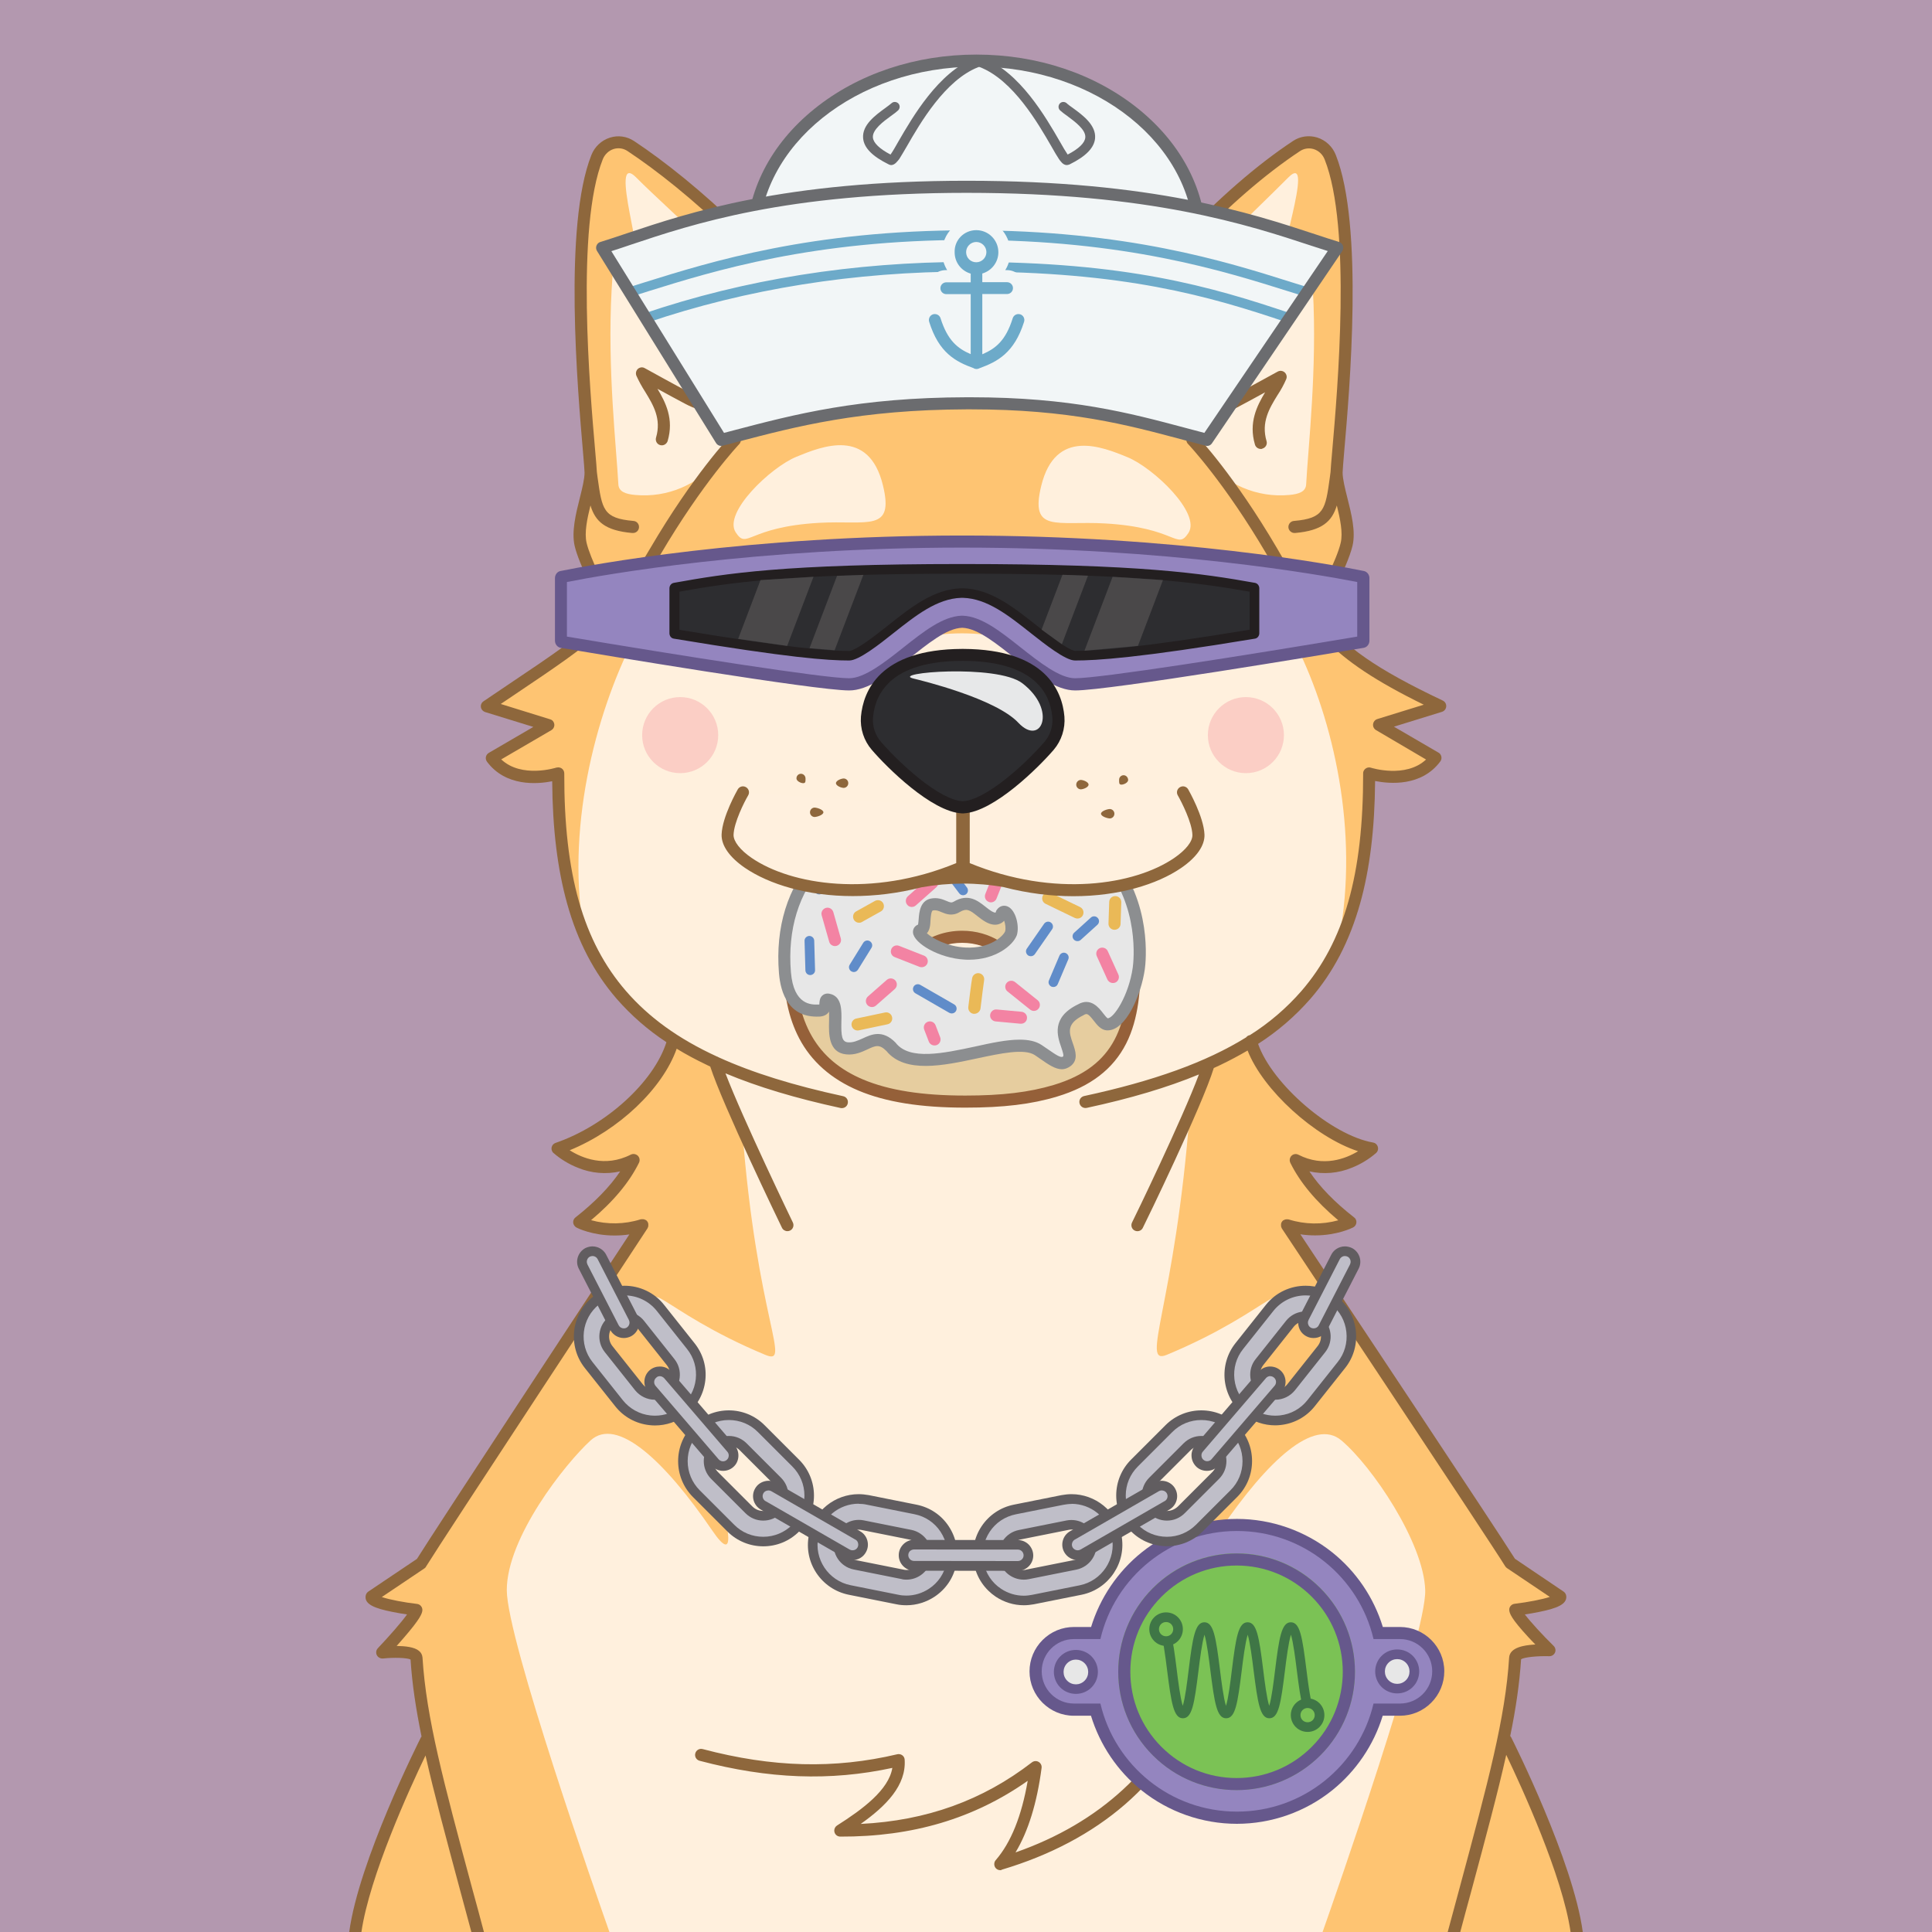 <?xml version="1.0" standalone="no"?>
<!-- Good Boi #0094 - Attributes: Purple Lake, Sci Fi Sunglasses, Android Boi Interface, Chain Collar, Sailors Cap, Donut - GoodBoiSociety.io - So NFT! Much doge! Very vector! -->
<!DOCTYPE svg PUBLIC "-//W3C//DTD SVG 1.1//EN"
 "http://www.w3.org/Graphics/SVG/1.1/DTD/svg11.dtd">
<!-- Created with svg_stack (http://github.com/astraw/svg_stack) -->
<svg xmlns="http://www.w3.org/2000/svg" xmlns:sodipodi="http://sodipodi.sourceforge.net/DTD/sodipodi-0.dtd" xmlns:dc="http://purl.org/dc/elements/1.1/" xmlns:cc="http://creativecommons.org/ns#" xmlns:rdf="http://www.w3.org/1999/02/22-rdf-syntax-ns#" xmlns:inkscape="http://www.inkscape.org/namespaces/inkscape" version="1.1" width="1600.0" height="1600.0">
  <defs/>
  <g id="id0:id0" transform="matrix(1.0,0,0,1.0,0.0,0.0)"><sodipodi:namedview pagecolor="#ffffff" bordercolor="#666666" borderopacity="1" objecttolerance="10" gridtolerance="10" guidetolerance="10" inkscape:pageopacity="0" inkscape:pageshadow="2" inkscape:window-width="1848" inkscape:window-height="1016" id="namedview7" showgrid="false" inkscape:zoom="0.1475" inkscape:cx="-437.28814" inkscape:cy="800" inkscape:window-x="72" inkscape:window-y="27" inkscape:window-maximized="1" inkscape:current-layer="layer1"/>
<style type="text/css" id="id0:style2">
	.st0{fill:#B398AF;}
</style>

<g inkscape:groupmode="layer" id="id0:layer1" inkscape:label="Purple Lake"><rect x="0" y="0" class="st0" width="1600" height="1600" id="id0:rect4" style="fill:#b398af"/></g></g>
  <g id="id1:id1" transform="matrix(1.0,0,0,1.0,0.0,0.0)"><sodipodi:namedview pagecolor="#ffffff" bordercolor="#666666" borderopacity="1" objecttolerance="10" gridtolerance="10" guidetolerance="10" inkscape:pageopacity="0" inkscape:pageshadow="2" inkscape:window-width="1848" inkscape:window-height="1016" id="namedview47" showgrid="false" inkscape:zoom="1.3559163" inkscape:cx="750.05865" inkscape:cy="1077.7477" inkscape:window-x="72" inkscape:window-y="27" inkscape:window-maximized="1" inkscape:current-layer="layer1"/>
<style type="text/css" id="id1:style2">
	.st0{fill:#FFF0DD;}
	.st1{fill:#FEC472;}
	.st2{ fill:#F8ADAE;enable-background:new    ;}
	.st3{fill:#8E673C;}
	.st4{fill:#2D2D30;}
	.st5{fill:#231F20;}
	.st6{fill:#E7E8E9;}
</style>

<g inkscape:groupmode="layer" id="id1:layer1" inkscape:label="Layer 1"><g transform="translate(0,3.7353496e-5)" id="id1:Layer_2_1_"><g id="id1:Doge_Base"><path inkscape:connector-curvature="0" class="st0" d="m 348.6,1333 c -0.3,6.1 -28.2,35.5 -28.2,35.5 0,0 27.9,-2.9 28.4,4.4 1.3,21.3 4.6,43.1 9.8,67.8 l -1.6,0.3 c 0,0 -50.6,100.2 -58.8,159 h 1011.4 c -8.2,-58.8 -58.8,-159 -58.8,-159 l -2,-0.4 c 5.2,-24.7 8.5,-46.4 9.8,-67.7 0.4,-7.3 28.4,-6.3 28.4,-6.3 0,0 -27.9,-27.5 -28.2,-33.6 0,0 37.9,-4.5 37.2,-10.8 0,0 -37.6,-21.9 -41.2,-27.7 -11.9,-19.5 -180.9,-273 -185.1,-279.9 23.6,9.7 52.5,-2.4 52.5,-2.4 -22.2,-17.3 -36.9,-34.5 -45.2,-51.4 34.2,17.4 63.1,-9.6 63.1,-9.6 -41.5,-6.7 -90.9,-53.9 -100.3,-89 46.6,-30.7 98.6,-107.7 97.8,-221.6 0,0 36.6,12 55,-12.8 l -46.7,-27.3 50.7,-15.6 c -73,-34.5 -95.4,-56.4 -119.9,-95.3 l 16.6,18.1 c 0,0 21.5,-39 25.7,-56.8 4.2,-17.8 -8.3,-44.6 -8.3,-59.5 0,-13.3 21.8,-193.2 -5.3,-261.2 -4.5,-11.4 -17.9,-15.7 -27.9,-9.1 -58.1,38.4 -125.7,109 -171.8,182.6 l 2.5,2.7 c -29.7,-2.6 -62.7,2.2 -105.1,2.2 h -3 c -39.8,0 -71.3,-4.3 -99.6,-2.6 l 2.8,-3 C 657.2,229.4 584.2,159.6 526.1,121.2 c -10,-6.6 -23.3,-2.2 -27.9,9.1 -27,67.8 -5.2,247.7 -5.2,261 0,14.9 -12.5,41.8 -8.3,59.5 4.2,17.7 25.7,56.8 25.7,56.8 l 4.3,-4.6 c -22.4,25.8 -49.2,42.4 -107.6,81.8 l 50.7,15.6 -46.7,27.3 c 18.4,24.7 55,12.8 55,12.8 -8.2,96.1 31.2,184.2 95.1,221.1 -9.5,35.2 -26.8,59.3 -95.8,89.5 0,0 28.9,27 63.1,9.6 -8.3,17 -23,34.1 -45.2,51.4 0,0 22.7,11.7 52.5,2.4 0,0 -171.2,260.1 -183.2,279.9 -3.6,5.9 -41.2,27.7 -41.2,27.7 -0.7,6.4 37.2,10.9 37.2,10.9 z M 536,1014.8 c 0.2,0.3 0.1,0.1 0,0 z" id="id1:path4" style="fill:#fff0dd"/><path inkscape:connector-curvature="0" class="st1" d="m 344.7,1333 c -0.3,6.1 -28.2,35.5 -28.2,35.5 0,0 27.9,-2.9 28.4,4.4 1.3,21.3 4.6,43.1 9.8,67.8 l -1.6,0.3 c 0,0 -50.6,100.2 -58.8,159 h 210.4 c -9.6,-27.1 -85,-242.3 -85,-283.1 0,-43.6 48.2,-104.6 69.4,-124 21.8,-19.9 61.1,16.5 100.6,74.4 39.5,57.9 -18.8,-113.8 -39.5,-166.8 -20.7,-53 -6.5,-16 83.5,21.5 22.6,9.4 -6.9,-28 -19.1,-187.8 L 594,884.6 c -21.5,-10 -3.5,-2.2 -36.5,-23 v 0 c -9.5,35.2 -26.8,59.3 -95.8,89.5 0,0 28.9,27 63.1,9.6 -8.3,17 -23,34.1 -45.2,51.4 0,0 22.7,11.7 52.5,2.4 0,0 -171.2,260.1 -183.3,279.9 -3.6,5.9 -41.2,27.7 -41.2,27.7 -0.7,6.4 37.1,10.9 37.1,10.9 z" id="id1:path6" style="fill:#fec472"/><circle class="st2" cx="1031.8" cy="608.8" r="31.5" id="id1:circle8" style="opacity:1;fill:#fbcec5;enable-background:new;stroke:none;fill-opacity:1"/><circle class="st2" cx="563.3" cy="608.8" r="31.5" id="id1:circle10" style="opacity:1;fill:#fbcec5;enable-background:new;stroke:none;fill-opacity:1"/><path inkscape:connector-curvature="0" class="st1" d="m 1192.7,584.8 c -73,-34.5 -95.4,-56.4 -119.9,-95.3 l 16.6,18.1 c 0,0 21.5,-39 25.7,-56.8 4.2,-17.8 -8.3,-44.6 -8.3,-59.5 0,-13.3 21.8,-193.2 -5.3,-261.2 -4.5,-11.4 -17.9,-15.7 -27.9,-9.1 -58,38.4 -125.6,109 -171.7,182.5 l 2.5,2.7 c -29.7,-2.6 -62.7,2.2 -105.1,2.2 h -3 c -39.8,0 -71.3,-4.3 -99.6,-2.6 l 2.8,-3 C 653.4,229.2 580.4,159.4 522.3,121 c -10,-6.6 -23.3,-2.2 -27.9,9.1 -27.1,68.1 -5.3,248 -5.3,261.2 0,14.9 -12.5,41.8 -8.3,59.5 4.2,17.7 25.7,56.8 25.7,56.8 l 4.3,-4.6 c -22.4,25.8 -49.2,42.4 -107.6,81.8 l 50.7,15.6 -46.7,27.3 c 18.4,24.7 55,12.8 55,12.8 -4.3,49.7 4.2,97.2 22.2,136.6 -33.7,-177.6 101.8,-385.7 117.9,-291.5 2.9,17 22.4,15.3 22.4,15.3 h 88.6 c 76.7,-27.8 -7.6,33.4 0,41.3 7.6,7.9 29.6,-17.7 83.4,-17.7 53.8,0 75.8,25.7 83.4,17.7 7.6,-8 -72.4,-69.1 4.3,-41.3 H 973 c 0,0 12,0.8 18.1,-15.3 30,-78.5 151.6,113.9 117.9,291.5 l 0.8,1.1 c 15.8,-36.9 25.2,-83.7 23.9,-137.7 0,0 36.6,12 55,-12.8 L 1142,600.4 Z M 678.2,433 c -59.3,3.4 -59.2,22.6 -68.9,7.9 -10.7,-16.3 29,-53.9 50.2,-62.6 21.2,-8.7 60,-24.5 71.7,23.6 9.6,39.3 -12.9,28.8 -53,31.1 z m 306,8.4 c -9.7,14.7 -9.6,-4.5 -68.9,-7.9 -40.1,-2.3 -62.6,8.2 -53,-31.1 11.7,-48.1 50.5,-32.4 71.6,-23.7 21.1,8.7 61,46.3 50.3,62.7 z" id="id1:path12" style="fill:#fec472"/><path inkscape:connector-curvature="0" class="st0" d="m 615.3,352.2 c 6.4,-15.8 6.4,-33.3 1.4,-49.6 -1.8,-5.7 0.5,-9.9 12.2,-8.8 31.3,3 43.1,12.3 29.6,-13.6 -13.5,-25.9 -106.8,-108 -131.4,-133 -24.6,-25 10.5,80.6 -3.2,65.2 -13.7,-15.4 -14.4,-24.4 -17.4,28 -3.6,65 4,130.5 5.6,160.7 0.3,6.2 6.2,8.1 13.9,8.8 26.6,2.5 52.8,-8.6 69.3,-29.6 4.7,-5.9 9.1,-11.2 13.2,-16 3.2,-3.6 5,-7.7 6.8,-12.1 z" id="id1:path14" style="fill:#fff0dd"/><path inkscape:connector-curvature="0" class="st0" d="m 978.5,352.2 c -6.4,-15.8 -6.4,-33.3 -1.4,-49.6 1.8,-5.7 -0.5,-9.9 -12.2,-8.8 -31.3,3 -37.4,12.3 -23.9,-13.6 13.5,-25.9 101.1,-108 125.7,-133 24.6,-25 -14.5,82.6 -0.8,67.2 13.7,-15.4 18.5,-26.5 21.4,26 3.6,65 -4,130.5 -5.6,160.7 -0.3,6.2 -6.2,8.1 -13.9,8.8 -26.6,2.5 -52.8,-8.6 -69.3,-29.6 -4.7,-5.9 -9.1,-11.2 -13.2,-16 -3.3,-3.6 -5.1,-7.7 -6.8,-12.1 z" id="id1:path16" style="fill:#fff0dd"/><path inkscape:connector-curvature="0" class="st3" d="m 828.4,1548.8 c -2.8,0 -5,-2.2 -5,-5 0,-1.2 0.4,-2.4 1.2,-3.3 12.6,-14.5 21.5,-36.6 26.5,-65.7 -44.5,31.3 -95.4,46.4 -155.2,46.2 -2.8,0 -5,-2.2 -5,-5 0,-1.7 0.9,-3.3 2.3,-4.2 21.3,-13.5 42.8,-29.5 45.8,-47.7 -51.5,11.1 -102.4,9.2 -159.6,-5.9 -2.7,-0.7 -4.3,-3.4 -3.6,-6.1 0.7,-2.7 3.4,-4.3 6.1,-3.6 57.9,15.3 109.1,16.6 161.2,4.3 2.7,-0.6 5.4,1 6,3.7 0.1,0.3 0.1,0.5 0.1,0.8 1.4,21.2 -15.2,38.2 -36.4,53.2 54.5,-2.7 101,-19.5 141.8,-51 2.2,-1.7 5.3,-1.3 7,0.9 0.8,1 1.2,2.4 1,3.7 -3.8,29.1 -11.1,52.6 -21.6,70 70,-24.5 119.2,-69.9 146.4,-135.2 1.1,-2.6 4,-3.8 6.6,-2.7 2.6,1.1 3.8,4 2.7,6.6 -15.2,36.5 -37.1,67.3 -65.1,91.6 -27.6,23.9 -62,42.1 -102,54 -0.2,0.3 -0.7,0.4 -1.2,0.4 z" id="id1:path18" style="fill:#8e673c"/><path inkscape:connector-curvature="0" class="st3" d="m 796.8,809.4 c -32.1,0 -62.5,-11.1 -79.4,-28.9 -1.8,-2.1 -1.7,-5.2 0.4,-7.1 2,-1.8 5,-1.7 6.8,0.2 15.1,15.9 42.8,25.8 72.2,25.8 29.4,0 57.1,-9.9 72.2,-25.8 2,-1.9 5.1,-1.9 7.1,0 1.9,1.9 1.9,4.9 0.2,6.8 -17,17.9 -47.4,29 -79.5,29 z" id="id1:path20" style="fill:#8e673c"/><path inkscape:connector-curvature="0" class="st3" d="m 1044.1,371.8 c -2.2,0 -4.2,-1.5 -4.8,-3.6 -5.4,-18.3 1.7,-32.1 8.4,-43.3 -7.7,4.2 -16.8,9.2 -23.3,12.6 -7.4,3.9 -16.8,7.7 -23.9,2.6 -8.4,-5.9 -10,-21.2 -5.5,-51.2 0.4,-2.5 2.5,-4.3 5,-4.3 3.9,0 9.5,-0.4 14,-0.7 l -15.2,-29.7 c -1.2,-2.5 -0.2,-5.5 2.2,-6.7 1.2,-0.6 2.5,-0.7 3.8,-0.3 10.2,3.3 20.7,7.3 29.5,15.1 -2.8,-7.7 -9,-13.2 -15.3,-18.8 -2.5,-2.2 -4.8,-4.2 -6.9,-6.4 -1.5,-1.6 -1.8,-4 -0.8,-5.9 0.4,-0.7 9.6,-17.1 37,-38.2 2.2,-1.7 5.3,-1.3 7,0.9 1.7,2.2 1.3,5.3 -0.9,7 -18.7,14.4 -28.4,26.5 -32.3,32 1.1,1 2.3,2.1 3.5,3.1 10.3,9.1 23.1,20.5 19.8,42.3 -0.4,2.7 -3,4.6 -5.7,4.2 -1.5,-0.2 -2.8,-1.1 -3.5,-2.4 -5.9,-9.9 -13.6,-15.2 -22.6,-19.1 l 12.7,24.9 c 1.3,2.5 0.3,5.5 -2.2,6.7 -0.6,0.3 -1.2,0.5 -1.8,0.5 -0.5,0 -10.2,1 -18,1.4 -4,29.5 0,36 2,37.4 2,1.4 6.6,0.3 13.5,-3.3 13.4,-7.1 38.1,-20.8 38.4,-20.9 2.4,-1.3 5.5,-0.4 6.8,2.1 0.7,1.3 0.8,2.8 0.2,4.2 -2,4.6 -4.4,9 -7.2,13.2 -6.8,11 -13.7,22.5 -9.1,38.1 0.8,2.6 -0.7,5.4 -3.4,6.2 -0.5,0.3 -1,0.4 -1.4,0.3 z" id="id1:path22" style="fill:#8e673c"/><path inkscape:connector-curvature="0" class="st3" d="m 548.1,368.8 c -2.8,0 -5,-2.2 -5,-5 0,-0.5 0.1,-1 0.2,-1.4 4.6,-15.6 -2.3,-27 -9.1,-38.1 -2.7,-4.2 -5.1,-8.6 -7.2,-13.2 -1,-2.6 0.2,-5.5 2.7,-6.5 1.4,-0.6 3,-0.5 4.3,0.3 0.2,0.1 24.9,13.8 38.4,20.9 6.9,3.6 11.5,4.8 13.5,3.3 2,-1.5 6,-7.9 2,-37.4 -7.8,-0.3 -17.5,-1.3 -18,-1.4 -2.8,-0.3 -4.8,-2.7 -4.5,-5.4 0.1,-0.6 0.2,-1.2 0.5,-1.8 l 12.8,-24.9 c -9,3.9 -16.7,9.2 -22.6,19.1 -1.4,2.4 -4.5,3.2 -6.8,1.8 -1.3,-0.8 -2.2,-2.1 -2.4,-3.6 -3.3,-21.9 9.5,-33.2 19.8,-42.3 1.2,-1.1 2.4,-2.1 3.5,-3.1 -3.9,-5.5 -13.5,-17.5 -32.3,-32 -2.2,-1.6 -2.7,-4.8 -1.1,-7 1.6,-2.2 4.8,-2.7 7,-1.1 0.1,0 0.1,0.1 0.2,0.2 27.4,21.1 36.6,37.5 37,38.2 1.1,1.9 0.7,4.3 -0.8,5.9 -2.1,2.2 -4.4,4.2 -6.9,6.4 -6.4,5.7 -12.5,11.1 -15.3,18.8 8.8,-7.8 19.3,-11.8 29.5,-15.1 2.6,-0.8 5.4,0.6 6.3,3.2 0.4,1.2 0.3,2.6 -0.3,3.8 L 578.3,281 c 4.5,0.4 10.1,0.7 14,0.7 2.5,0 4.6,1.8 4.9,4.3 4.5,30 2.8,45.3 -5.5,51.2 -7.2,5.1 -16.6,1.2 -23.9,-2.6 -6.5,-3.4 -15.6,-8.4 -23.3,-12.6 6.7,11.2 13.8,25 8.4,43.3 -0.7,2 -2.6,3.5 -4.8,3.5 z" id="id1:path24" style="fill:#8e673c"/><path inkscape:connector-curvature="0" class="st4" d="m 928.8,531.8 c -22.4,0 -39.3,-18.8 -39.3,-31.1 0,-3.9 3,-10.9 9.8,-17.7 8.4,-8.5 19.2,-13.3 29.5,-13.3 17.7,0 33.7,23.4 38.2,30.5 0.5,0.8 0.6,1.7 0.3,2.6 -3.1,8.8 -12.9,29 -38.5,29 z" id="id1:path26" style="fill:#2d2d30"/><path inkscape:connector-curvature="0" class="st5" d="m 928.8,474.7 c 11.8,0 24.9,14 33.4,27.4 -2.1,5.6 -5.2,10.7 -9.3,15 -6.4,6.5 -14.3,9.7 -24.1,9.7 -9.1,-0.2 -17.9,-3.6 -24.7,-9.7 -5.8,-5.1 -9.6,-11.6 -9.6,-16.4 0,-2.2 2.3,-8 8.4,-14.2 7.4,-7.5 16.9,-11.8 25.9,-11.8 m 0,-10 c -24.5,0 -44.4,23.1 -44.3,36.1 0,15.6 19.8,36.1 44.3,36.1 29,0 40,-23.2 43.2,-32.4 0.8,-2.3 0.5,-4.8 -0.8,-6.9 -5.5,-8.8 -22.4,-32.9 -42.4,-32.9 z" id="id1:path28" style="fill:#231f20"/><path inkscape:connector-curvature="0" class="st4" d="m 669.1,531.8 c -25.6,0 -35.4,-20.3 -38.5,-29 -0.3,-0.9 -0.2,-1.8 0.3,-2.6 4.5,-7.2 20.5,-30.5 38.2,-30.5 10.3,0 21,4.9 29.5,13.3 6.8,6.8 9.8,13.8 9.8,17.7 0,12.3 -16.9,31.1 -39.3,31.1 z" id="id1:path30" style="fill:#2d2d30"/><path inkscape:connector-curvature="0" class="st5" d="m 669.1,474.7 c 9,0 18.4,4.3 25.9,11.8 6.1,6.1 8.4,12 8.4,14.2 0,4.8 -3.8,11.3 -9.6,16.4 -6.8,6.1 -15.6,9.5 -24.7,9.7 -9.8,0 -17.7,-3.2 -24.1,-9.7 -4.1,-4.3 -7.3,-9.4 -9.3,-15 8.5,-13.4 21.6,-27.4 33.4,-27.4 m 0,-10 c -20,0 -36.9,24.1 -42.4,32.9 -1.3,2.1 -1.6,4.6 -0.8,6.9 3.2,9.2 14.2,32.4 43.2,32.4 24.5,0 44.2,-20.5 44.3,-36.1 0.1,-12.9 -19.8,-36.1 -44.3,-36.1 z" id="id1:path32" style="fill:#231f20"/><ellipse class="st6" cx="923.5" cy="492.8" rx="12" ry="12.4" id="id1:ellipse34" style="fill:#e7e8e9"/><ellipse class="st6" cx="671.4" cy="492.8" rx="12" ry="12.4" id="id1:ellipse36" style="fill:#e7e8e9"/><path inkscape:connector-curvature="0" class="st1" d="m 966.3,1122 c 90,-37.4 104.1,-74.4 83.5,-21.5 -20.6,52.9 -79,224.7 -39.5,166.8 39.5,-57.9 78,-93.5 100.6,-74.4 25.4,21.4 68.2,84.6 69.4,124 1.2,37 -75.3,255.7 -85,283.1 h 210.4 c -8.2,-58.8 -58.8,-159 -58.8,-159 l -1.6,-0.3 c 5.2,-24.7 8.5,-46.4 9.8,-67.8 0.4,-7.3 28.4,-6.3 28.4,-6.3 0,0 -27.9,-27.5 -28.2,-33.6 0,0 37.9,-4.5 37.2,-10.8 0,0 -37.6,-21.9 -41.2,-27.7 -12.1,-19.8 -183.3,-279.9 -183.3,-279.9 29.7,9.2 52.5,-2.4 52.5,-2.4 -22.2,-17.3 -36.9,-34.5 -45.2,-51.4 34.2,17.4 63.1,-9.6 63.1,-9.6 -59.5,-18.8 -88.7,-53.3 -101.6,-85.9 -25.8,15.9 -16,7.3 -36.1,16.7 l -15.4,39.3 c -12.2,159.7 -41.6,210.1 -19,200.7 z" id="id1:path38" style="fill:#fec472"/><path inkscape:connector-curvature="0" class="st1" d="m 1036.8,865.2 v 0 c 1.8,-1.1 3.7,-2.3 5.8,-3.6 z" id="id1:path40" style="fill:#fec472"/><path inkscape:connector-curvature="0" class="st3" d="m 324.9,1334.9 c 4.4,0.9 8.7,1.6 12.2,2.1 -4.8,6.7 -15,18.3 -24.2,28 -1.9,2 -1.8,5.2 0.2,7.1 1.1,1 2.5,1.5 4,1.4 9.5,-1 19.9,-0.6 22.9,0.8 1.3,20.2 4.4,40.8 9.1,63.8 -0.2,0.2 -0.3,0.5 -0.5,0.7 -2.1,4.2 -51.5,102.4 -59.4,161.3 h 10.1 c 6.7,-46.3 40.1,-119.3 53.1,-146.3 7,31.2 16.7,67.1 28.8,112.2 2.9,10.8 6,22.2 9.2,34.1 h 10.4 c -3.4,-12.9 -6.7,-25.1 -9.9,-36.7 -23.6,-87.8 -37.9,-140.8 -41,-190.7 -0.2,-2.2 -1.2,-4.2 -2.9,-5.5 -3.7,-3.2 -11.4,-4 -18.5,-4.1 1.8,-2 3.8,-4.3 5.8,-6.6 14,-16.2 15.3,-20.3 15.5,-23 0.1,-2.6 -1.8,-4.9 -4.4,-5.2 -10.5,-1.2 -22.7,-3.5 -29.2,-5.7 l 35.4,-23.8 c 0.6,-0.4 1.1,-1 1.4,-1.7 11.9,-19.5 181.5,-277.2 183.2,-279.8 0,-0.1 0.1,-0.1 0.1,-0.2 0,-0.1 0.2,-0.3 0.2,-0.5 0,-0.2 0.1,-0.3 0.2,-0.4 0.1,-0.1 0.1,-0.3 0.1,-0.5 0,-0.2 0.1,-0.3 0.1,-0.5 0,-0.2 0,-0.3 0,-0.5 0,-0.2 0,-0.3 0,-0.5 0,-0.2 0,-0.3 0,-0.5 0,-0.2 -0.1,-0.3 -0.1,-0.5 0,-0.1 0,-0.2 0,-0.2 0,-0.1 -0.1,-0.1 -0.1,-0.2 -0.1,-0.2 -0.1,-0.3 -0.2,-0.5 -0.1,-0.1 -0.1,-0.3 -0.2,-0.4 -0.1,-0.1 -0.2,-0.3 -0.3,-0.4 -0.1,-0.1 -0.2,-0.3 -0.3,-0.4 -0.1,-0.1 -0.2,-0.2 -0.3,-0.3 -0.1,-0.1 -0.3,-0.2 -0.4,-0.3 l -0.2,-0.1 -0.2,-0.1 -0.5,-0.2 -0.4,-0.2 -0.5,-0.1 c -0.2,0 -0.3,-0.1 -0.5,-0.1 h -0.5 -0.5 -0.5 l -0.5,0.1 h -0.2 c -13.3,4.2 -27.6,4.4 -41,0.7 18.5,-15.5 31.8,-31.5 39.7,-47.6 1.2,-2.5 0.2,-5.5 -2.3,-6.7 -1.4,-0.7 -3.1,-0.7 -4.5,0 -21.6,11 -40.8,2.6 -50.6,-3.6 40.7,-16.7 76.9,-51 88.6,-84.1 7.7,4.7 15.9,9.1 24.7,13.3 1,0.5 2.1,1 3.1,1.5 10.2,31.6 57.3,129.2 59.4,133.5 0.8,1.7 2.6,2.8 4.5,2.8 0.8,0 1.5,-0.2 2.2,-0.5 2.5,-1.2 3.5,-4.2 2.3,-6.7 0,0 0,0 0,0 -0.5,-1 -41.5,-86 -55.8,-123.5 26.7,11.2 58,20.6 95.3,28.7 0.3,0.1 0.7,0.1 1.1,0.1 2.8,0 5,-2.2 5,-5 0,-2.4 -1.6,-4.4 -4,-4.9 -41.1,-8.9 -75,-19.4 -103.1,-32.2 -0.5,-0.3 -1,-0.6 -1.5,-0.7 -32,-14.7 -56.4,-32.5 -75.2,-54.2 -35.5,-41 -51.3,-96.6 -51.1,-180.2 0,-2.8 -2.2,-5 -5,-5 -0.5,0 -1.1,0.1 -1.6,0.2 -0.3,0.1 -28.7,9.1 -45.6,-6.8 l 41.5,-24.2 c 2.4,-1.4 3.2,-4.5 1.8,-6.8 -0.6,-1.1 -1.6,-1.9 -2.8,-2.2 l -40.9,-12.7 10.7,-7.2 c 69.2,-46.5 87.8,-59.1 121.4,-116.3 35.2,-59.9 65.2,-91.5 65.5,-91.8 1.8,-2.1 1.7,-5.2 -0.4,-7.1 -2,-1.7 -4.9,-1.7 -6.8,0.1 -1.2,1.3 -31,32.6 -66.8,93.7 -11.2,19 -20.4,32.8 -30.6,44.6 -6.1,-11.5 -18.9,-36.6 -21.9,-49.4 -2,-8.5 0.5,-20.1 3.2,-31 4,13.2 12,20.8 34.5,22.8 h 0.5 c 2.8,0.1 5.1,-2 5.2,-4.8 0.1,-2.8 -2,-5.1 -4.8,-5.2 v 0 c -24.8,-2.2 -25.8,-9.4 -29.5,-35.9 -0.2,-1.5 -0.4,-3 -0.6,-4.6 -0.1,-2.6 -0.6,-8.4 -1.4,-17.6 -4.4,-50.6 -16.1,-185.1 6.3,-241.4 1.6,-4 4.9,-7.2 9,-8.5 3.9,-1.2 8.1,-0.6 11.5,1.7 48.5,32.1 122.3,97.1 172.9,176 -21.4,1.7 -41.3,7.1 -61.5,20.5 -2.3,1.6 -2.8,4.7 -1.2,7 1.5,2.2 4.5,2.8 6.7,1.3 33.5,-22.3 65.7,-20.6 110.2,-18.2 14.7,0.8 31.4,1.7 49.5,1.7 h 3 c 18.1,0 34.8,-0.9 49.5,-1.7 44.5,-2.4 76.7,-4.1 110.3,18.2 2.3,1.5 5.4,0.9 6.9,-1.4 1.5,-2.3 0.9,-5.4 -1.4,-6.9 -18.3,-12.2 -36.4,-17.7 -55.5,-19.9 44.4,-69.4 109.7,-138.3 167.4,-176.5 3.4,-2.3 7.6,-2.9 11.5,-1.7 4.1,1.3 7.4,4.4 9,8.5 22.4,56.2 10.7,190.7 6.3,241.3 -0.8,9.2 -1.3,15 -1.4,17.6 -0.2,1.6 -0.4,3.1 -0.6,4.6 -3.7,26.6 -4.7,33.7 -29.5,35.9 -2.8,0.1 -4.9,2.5 -4.8,5.2 0.1,2.7 2.5,4.9 5.2,4.8 v 0 h 0.4 c 22.4,-2 30.5,-9.6 34.5,-22.8 2.7,10.9 5.2,22.6 3.2,31 -3.2,13.9 -18,42.1 -23.3,52 -8.7,-12.2 -16.9,-26.2 -26.9,-43.2 l -2.3,-4 C 1022,393.4 992.3,362 991,360.7 c -2,-1.9 -5.1,-1.9 -7.1,0.1 -1.8,1.9 -1.9,4.9 -0.1,6.8 0.3,0.3 30.3,31.9 65.4,91.8 l 2.3,4 c 32.9,56.1 47.3,80.8 127.6,120.2 l -38.5,11.9 c -2.6,0.8 -4.1,3.6 -3.3,6.3 0.4,1.2 1.2,2.2 2.2,2.8 L 1181,629 c -16.9,15.8 -45.3,6.9 -45.6,6.8 -2.6,-0.9 -5.4,0.6 -6.3,3.2 -0.2,0.5 -0.2,1 -0.2,1.6 0.1,83.6 -15.7,139.2 -51.2,180.2 -12.4,14.2 -26.8,26.5 -42.7,36.5 -0.1,0 -0.2,0 -0.3,0 -1.1,0.3 -2,0.9 -2.7,1.8 -33.2,20.6 -76.7,36.2 -134.2,48.6 -2.7,0.6 -4.4,3.2 -3.8,5.9 0.5,2.3 2.5,4 4.9,4 0.4,0 0.7,0 1.1,-0.1 36.2,-7.8 66.8,-16.9 92.9,-27.7 -13.5,36.3 -53.4,118.8 -55.3,122.4 -1.3,2.4 -0.5,5.5 1.9,6.8 2.4,1.3 5.5,0.5 6.8,-1.9 0,-0.1 0.1,-0.1 0.1,-0.2 2.1,-4 49.3,-101.3 58.8,-132.4 1.9,-0.9 3.8,-1.7 5.6,-2.6 7.9,-3.8 15.4,-7.8 22.4,-11.9 12.8,32.8 55.7,71.7 91.5,83.4 -10.1,6.1 -28.7,13.5 -49.4,2.9 -2.5,-1.3 -5.5,-0.3 -6.7,2.2 -0.7,1.4 -0.7,3.1 0,4.5 7.9,16.1 21.2,32.1 39.7,47.6 -13.4,3.7 -27.7,3.5 -41,-0.7 h -0.2 c -0.2,0 -0.3,-0.1 -0.5,-0.1 -0.2,0 -0.3,0 -0.5,0 h -0.5 -0.5 c -0.2,0 -0.3,0.1 -0.5,0.1 l -0.5,0.1 c -0.2,0.1 -0.3,0.1 -0.4,0.2 -0.2,0.1 -0.3,0.2 -0.5,0.2 l -0.2,0.1 -0.2,0.1 -0.4,0.3 c -0.1,0.1 -0.2,0.2 -0.3,0.3 -0.1,0.1 -0.2,0.2 -0.3,0.4 -0.1,0.1 -0.2,0.3 -0.3,0.4 -0.1,0.1 -0.2,0.3 -0.2,0.4 -0.1,0.2 -0.2,0.3 -0.2,0.5 0,0.1 -0.1,0.1 -0.1,0.2 0,0.1 0,0.2 0,0.2 0,0.2 -0.1,0.3 -0.1,0.5 0,0.2 0,0.3 0,0.5 0,0.2 0,0.3 0,0.5 0,0.2 0,0.3 0,0.5 0,0.2 0.1,0.3 0.1,0.5 0,0.2 0.1,0.3 0.1,0.5 0,0.1 0.1,0.3 0.2,0.4 0.1,0.2 0.2,0.3 0.2,0.5 0,0.1 0.1,0.1 0.1,0.2 1.7,2.6 173.1,260.3 185,279.8 0.4,0.6 0.9,1.1 1.5,1.5 l 35.4,23.8 c -6.1,2 -17.6,4.3 -29.2,5.7 -2.6,0.3 -4.6,2.6 -4.4,5.2 0.2,2.7 1.5,6.9 15.6,22.2 2.1,2.2 4.1,4.4 6,6.3 -0.9,0.1 -1.8,0.1 -2.8,0.2 -5,0.5 -18.3,1.7 -18.9,10.6 -3.1,50 -17.4,102.9 -41,190.7 -3.1,11.6 -6.4,23.8 -9.9,36.7 h 10.4 c 3.2,-11.9 6.2,-23.3 9.2,-34.1 12.2,-45.3 21.9,-81.4 28.9,-112.7 12.7,26.5 46.6,100.2 53.3,146.8 h 10.1 c -7.9,-58.8 -57.2,-157.1 -59.3,-161.3 -0.2,-0.4 -0.5,-0.7 -0.8,-1.1 4.7,-22.9 7.7,-43.5 9,-63.6 2.8,-1.7 13.4,-2.8 23.3,-2.5 2.8,0.1 5.1,-2.1 5.2,-4.8 0,-1.4 -0.5,-2.7 -1.5,-3.7 -9.1,-8.9 -19,-19.7 -23.9,-26.1 3.4,-0.5 7.7,-1.2 12,-2.1 14.3,-2.9 23.1,-6.2 22.3,-13.2 -0.2,-1.5 -1,-2.8 -2.2,-3.6 l -40.3,-27.2 c -14.3,-22.9 -145.4,-220.1 -177.7,-268.7 4,0.6 8.1,0.9 12.2,0.9 18.4,0 30.7,-6.2 31.5,-6.6 2.5,-1.3 3.4,-4.3 2.2,-6.7 -0.3,-0.6 -0.8,-1.2 -1.4,-1.6 -16,-12.5 -28.5,-25.3 -37,-38.1 11.7,2.6 23.9,1.6 35,-3 7.4,-2.9 14.3,-7.1 20.3,-12.3 2,-1.9 2.1,-5 0.2,-7.1 -0.7,-0.8 -1.7,-1.3 -2.8,-1.5 -34.7,-6.1 -83.6,-48.5 -95.2,-81.7 16.1,-10.3 30.7,-22.9 43.3,-37.3 19,-21.9 32.4,-47.8 41.2,-79 8,-28.5 12.1,-61.8 12.4,-101.4 12.2,2.4 38.4,4.7 54,-16.2 1.6,-2.2 1.2,-5.3 -1,-7 -0.1,-0.1 -0.3,-0.2 -0.5,-0.3 l -36.9,-21.5 39.8,-12.3 c 2.6,-0.8 4.1,-3.6 3.3,-6.3 -0.4,-1.3 -1.4,-2.4 -2.6,-3 -55.8,-26.4 -81.3,-44.8 -101.3,-69.8 0.1,-0.1 0.2,-0.3 0.3,-0.4 0.9,-1.6 21.9,-39.8 26.2,-58 2.8,-11.9 -1,-26.7 -4.3,-39.8 -2,-8 -3.9,-15.6 -3.9,-20.9 0,-1.9 0.6,-8.6 1.3,-17.2 4.5,-51.3 16.3,-187.5 -7,-245.9 -2.7,-6.8 -8.3,-12.1 -15.3,-14.3 -6.8,-2.1 -14.1,-1.1 -20,2.8 -60.1,39.7 -128.1,111.9 -173.2,184 -15.5,-0.8 -31.8,0.1 -49.5,1 -15.3,0.8 -31.2,1.7 -49,1.7 h -3 c -17.8,0 -33.7,-0.9 -49,-1.7 -15.3,-0.8 -29.7,-1.6 -43.4,-1.3 -0.1,-0.1 -0.1,-0.2 -0.2,-0.4 -51.3,-82 -128.3,-150 -178.5,-183.2 -5.9,-3.9 -13.2,-5 -20,-2.8 -7,2.2 -12.6,7.5 -15.3,14.3 -23.3,58.4 -11.4,194.6 -7,245.9 0.7,8.6 1.3,15.3 1.3,17.2 0,5.3 -1.9,12.9 -3.9,20.9 -3.3,13.1 -7,27.9 -4.3,39.8 3.6,15.5 19.3,45.3 24.5,55 -18.1,18.6 -40.5,33.7 -80.6,60.6 -6.1,4.1 -12.5,8.4 -19.4,13.1 -2.3,1.5 -2.9,4.7 -1.3,6.9 0.6,0.9 1.6,1.6 2.7,2 l 39.9,12.3 -36.9,21.5 c -2.4,1.4 -3.2,4.5 -1.8,6.8 0.1,0.2 0.2,0.3 0.3,0.5 15.6,20.9 41.8,18.6 54,16.2 0.3,39.6 4.4,72.8 12.4,101.4 8.7,31.2 22.2,57.1 41.2,79 12,13.7 25.8,25.7 41,35.7 -10.4,32.9 -50.1,69.1 -91.8,83.4 -2.6,0.9 -4,3.7 -3.1,6.3 0.3,0.8 0.7,1.5 1.3,2 6,5.2 12.9,9.4 20.3,12.3 11.1,4.6 23.3,5.6 35,3 -8.6,12.8 -21,25.5 -37,38.1 -2.2,1.7 -2.6,4.8 -0.8,7 0.4,0.6 1,1 1.6,1.4 0.7,0.4 13.1,6.6 31.5,6.6 4.1,0 8.2,-0.3 12.3,-0.9 -31.9,48.5 -161.7,245.9 -175.9,268.7 l -40.3,27.1 c -1.2,0.8 -2,2.2 -2.2,3.6 -1,7 7.7,10.3 22.1,13.2 z" id="id1:path42" style="fill:#8e673c"/></g></g></g></g>
  <g id="id2:id2" transform="matrix(1.0,0,0,1.0,0.0,0.0)"><sodipodi:namedview pagecolor="#ffffff" bordercolor="#666666" borderopacity="1" objecttolerance="10" gridtolerance="10" guidetolerance="10" inkscape:pageopacity="0" inkscape:pageshadow="2" inkscape:window-width="1848" inkscape:window-height="1016" id="namedview39" showgrid="false" inkscape:zoom="1.8901381" inkscape:cx="774.94337" inkscape:cy="1107.178" inkscape:window-x="72" inkscape:window-y="27" inkscape:window-maximized="1" inkscape:current-layer="layer1"/>
<style type="text/css" id="id2:style2">
	.st0{fill:#9485BF;}
	.st1{fill:#66588C;}
	.st2{fill:#2D2D30;}
	.st3{fill:#231F20;}
	.st4{ }
	.st5{fill:#FBFCFD;}
	.st6{ fill:#FBFCFD;}
</style>





<g inkscape:groupmode="layer" id="id2:layer1" inkscape:label="Sci Fi Sunglasses"><g id="id2:g20"><g id="id2:g10"><path inkscape:connector-curvature="0" class="st0" d="m 890.3,566.7 c -14.5,0 -31.6,-13.5 -48.1,-26.6 -16.1,-12.8 -31.3,-24.8 -45.2,-25.3 h -0.2 -0.2 c -13.9,0.4 -29.1,12.5 -45.2,25.3 -16.5,13.1 -33.6,26.6 -48.1,26.6 -21.5,0 -141.7,-19 -238.1,-35.2 -0.2,0 -0.5,-0.4 -0.5,-1 v -51.8 c 0,-0.6 0.3,-0.9 0.5,-1 24.1,-4.9 153.5,-29.3 331.7,-29.3 178.1,0 307.5,24.4 331.7,29.3 0.2,0 0.5,0.4 0.5,1 v 51.8 c 0,0.5 -0.3,0.9 -0.5,1 -96.6,16.3 -216.8,35.2 -238.3,35.2 z" id="id2:path4" style="fill:#9485bf"/><g id="id2:g8"><path inkscape:connector-curvature="0" class="st1" d="m 796.8,453.5 v 0 c 170.3,0 296,22.4 327.2,28.5 v 45.2 c -95.6,16.1 -212.7,34.5 -233.7,34.5 -12.8,0 -29.9,-13.6 -45,-25.5 -16.7,-13.2 -32.4,-25.7 -47.9,-26.3 v 0 h -1.3 v 0 c -15.5,0.7 -31.2,13.1 -47.9,26.3 -15.1,12 -32.2,25.5 -45,25.5 -20.9,0 -138.1,-18.5 -233.7,-34.5 V 482 c 31.3,-6.2 156.9,-28.5 327.3,-28.5 m 0.3,-10 h -0.6 c 0.1,0 0.2,0 0.3,0 0.1,0 0.2,0 0.3,0 z m -0.3,0 c -178.2,0 -307.4,24.3 -332.7,29.4 -2.6,0.5 -4.5,3 -4.5,5.9 v 51.8 c 0,2.9 2,5.4 4.7,5.9 31.4,5.3 210.7,35.3 239,35.3 30.8,0 67.6,-51.1 93.5,-51.9 -0.2,0 -0.4,0 -0.6,0 h 1.3 c -0.2,0 -0.4,0 -0.6,0 25.9,0.8 62.7,51.9 93.5,51.9 28.3,0 207.6,-30 239,-35.3 2.7,-0.5 4.7,-3 4.7,-5.9 v -51.8 c 0,-2.9 -1.9,-5.3 -4.5,-5.9 -25.4,-5.2 -154.6,-29.4 -332.8,-29.4 z" id="id2:path6" style="fill:#66588c"/></g></g><g id="id2:g18"><path inkscape:connector-curvature="0" class="st2" d="m 890.3,542.9 c -6.6,0 -24.4,-14.1 -33.9,-21.6 C 837.2,506.1 819,491.7 797.6,491 h -0.9 -0.9 c -21.4,0.7 -39.5,15.1 -58.8,30.3 -9.5,7.6 -27.3,21.6 -33.9,21.6 -17.9,0 -49.1,-2.1 -144.6,-18 -0.1,0 -0.3,-0.2 -0.3,-0.6 v -37.2 c 0,-0.4 0.2,-0.6 0.3,-0.6 40.8,-7.3 87.1,-15.5 238.1,-15.5 142.8,0 194,7 241.9,15.5 0.1,0 0.3,0.2 0.3,0.6 v 37.2 c 0,0.4 -0.2,0.6 -0.3,0.6 -97.1,16.1 -131.1,18 -148.2,18 z" id="id2:path12" style="fill:#2d2d30"/><g id="id2:g16"><path inkscape:connector-curvature="0" class="st3" d="m 796.8,475.1 v 0 c 139.4,0 191.3,6.7 238.1,14.9 v 31.5 C 940.3,537.1 907,539 890.3,539 c -0.3,0 -3.4,-0.3 -12.8,-6.7 -6.3,-4.3 -13.2,-9.7 -18.6,-14 -19.7,-15.6 -38.4,-30.4 -61.1,-31.1 h -0.7 -0.2 -0.2 -0.7 c -22.7,0.7 -41.4,15.5 -61.1,31.2 -5.5,4.3 -12.3,9.7 -18.6,14 -9.4,6.4 -12.5,6.7 -12.7,6.7 -16.5,0 -47.5,-2 -140.9,-17.5 V 490 c 39.7,-7.1 87.1,-14.9 234.1,-14.9 m 0,-8 c -147.8,0 -195.4,7.8 -238.8,15.6 -2.1,0.4 -3.6,2.3 -3.6,4.5 v 37.2 c 0,2.3 1.5,4.2 3.6,4.5 95.7,15.9 127.4,18.1 145.3,18.1 8,0 25.1,-13.5 36.4,-22.5 18.7,-14.8 36.3,-28.8 56.4,-29.4 h 0.7 0.7 c 20.1,0.6 37.7,14.6 56.4,29.4 11.3,8.9 28.4,22.5 36.4,22.5 17.8,0 53.2,-2.2 149,-18.1 2.1,-0.3 3.6,-2.3 3.6,-4.5 v -37.2 c 0,-2.2 -1.5,-4.1 -3.6,-4.5 -43.6,-7.8 -94.7,-15.6 -242.5,-15.6 z" id="id2:path14" style="fill:#231f20"/></g></g></g><g class="st4" id="id2:g24" style="opacity:0.2"/><g class="st4" id="id2:g28" style="opacity:0.2"/><g id="id2:g32"><polygon class="st6" points="942.4,534.9 898.1,538.9 921.4,477.7 963.1,480.4 " id="id2:polygon30" style="opacity:1;fill:#4a4849;fill-opacity:1"/></g><g id="id2:g36"/><polygon class="st5" points="879.4,533.5 862.6,521.4 879.9,476 901,476.8 " id="id2:polygon22" style="opacity:1;fill:#4a4849;fill-opacity:1"/><polygon class="st5" points="691.2,538.5 670.4,536.8 693.2,476.9 715,476.1 " id="id2:polygon26" style="opacity:1;fill:#4a4849;fill-opacity:1"/><polygon class="st6" points="651.9,534.9 611.3,529.1 629.8,480.4 673.7,477.7 " id="id2:polygon34" style="opacity:1;fill:#4a4849;fill-opacity:1"/></g></g>
  <g id="id3:id3" transform="matrix(1.0,0,0,1.0,0.0,0.0)"><sodipodi:namedview pagecolor="#ffffff" bordercolor="#666666" borderopacity="1" objecttolerance="10" gridtolerance="10" guidetolerance="10" inkscape:pageopacity="0" inkscape:pageshadow="2" inkscape:window-width="1848" inkscape:window-height="1016" id="namedview71" showgrid="false" inkscape:zoom="0.1475" inkscape:cx="800" inkscape:cy="800" inkscape:window-x="72" inkscape:window-y="27" inkscape:window-maximized="1" inkscape:current-layer="layer1"/>
<style type="text/css" id="id3:style2">
	.st0{fill:#9485BF;}
	.st1{fill:#66588C;}
	.st2{fill:#E7E7E7;}
	.st3{fill:#5582C3;}
	.st4{fill:#7BC255;}
	.st5{fill:#3F7646;}
</style>









<g inkscape:groupmode="layer" id="id3:layer1" inkscape:label="Android Boi Interface"><g id="id3:g12"><g id="id3:g6"><path inkscape:connector-curvature="0" class="st0" d="m 1024.4,1505.4 c -27.5,0 -54.4,-9.5 -75.8,-26.6 -20,-16.1 -34.6,-38.3 -41.2,-62.9 h -18 c -17.5,0 -31.7,-14.2 -31.7,-31.7 0,-8.5 3.3,-16.4 9.3,-22.4 6,-6 14,-9.3 22.4,-9.3 h 18 c 6.7,-24.6 21.2,-46.8 41.2,-62.9 21.4,-17.2 48.3,-26.6 75.8,-26.6 27.5,0 54.4,9.5 75.8,26.6 20,16.1 34.6,38.3 41.2,62.9 h 18 c 17.5,0 31.7,14.2 31.7,31.7 0,8.5 -3.3,16.4 -9.3,22.4 -6,6 -14,9.3 -22.4,9.3 h -18 c -6.7,24.6 -21.2,46.8 -41.2,62.9 -21.4,17.1 -48.4,26.6 -75.8,26.6 z" id="id3:path4" style="fill:#9485bf"/></g><g id="id3:g10"><path inkscape:connector-curvature="0" class="st1" d="m 1024.4,1267.9 c 55,0 101.1,38.2 113.1,89.5 h 21.9 c 14.8,0 26.7,12 26.7,26.7 0,7.4 -3,14.1 -7.8,18.9 -4.8,4.8 -11.5,7.8 -18.9,7.8 h -21.9 c -12.1,51.3 -58.1,89.5 -113.1,89.5 -55,0 -101.1,-38.2 -113.1,-89.5 h -21.9 c -14.8,0 -26.7,-12 -26.7,-26.7 0,-14.8 12,-26.7 26.7,-26.7 h 21.9 c 12,-51.3 58.1,-89.5 113.1,-89.5 m 0,-10 c -28.6,0 -56.6,9.8 -78.9,27.7 -19.8,15.9 -34.5,37.6 -41.9,61.8 h -14.2 c -9.8,0 -19,3.8 -26,10.8 -6.9,6.9 -10.8,16.2 -10.8,26 0,20.2 16.5,36.7 36.7,36.7 h 14.2 c 7.4,24.2 22,45.9 41.9,61.8 22.3,17.9 50.3,27.7 78.9,27.7 28.6,0 56.6,-9.8 78.9,-27.7 19.8,-15.9 34.5,-37.6 41.9,-61.8 h 14.2 c 9.8,0 19,-3.8 26,-10.8 6.9,-6.9 10.8,-16.2 10.8,-26 0,-20.2 -16.5,-36.7 -36.7,-36.7 h -14.2 c -7.4,-24.2 -22,-45.9 -41.9,-61.8 -22.3,-17.8 -50.3,-27.7 -78.9,-27.7 z" id="id3:path8" style="fill:#66588c"/></g></g><g id="id3:g22"><g id="id3:g16"><path inkscape:connector-curvature="0" class="st2" d="m 891,1398.9 c -3.8,0 -7.4,-1.5 -10.1,-4.2 -2.7,-2.7 -4.2,-6.3 -4.2,-10.1 0,-3.8 1.5,-7.4 4.2,-10.1 2.7,-2.7 6.3,-4.2 10.1,-4.2 3.8,0 7.4,1.5 10.1,4.2 2.7,2.7 4.2,6.3 4.2,10.1 0,3.8 -1.5,7.4 -4.2,10.1 -2.7,2.7 -6.3,4.2 -10.1,4.2 z" id="id3:path14" style="fill:#e7e7e7"/></g><g id="id3:g20"><path inkscape:connector-curvature="0" class="st1" d="m 891,1374.4 c 2.6,0 5.2,1 7.2,3 4,4 4,10.5 0,14.5 -2,2 -4.6,3 -7.2,3 -2.6,0 -5.2,-1 -7.2,-3 -4,-4 -4,-10.5 0,-14.5 2,-2 4.6,-3 7.2,-3 m 0,-8 c -4.9,0 -9.5,1.9 -12.9,5.3 -7.1,7.1 -7.1,18.7 0,25.8 3.4,3.4 8,5.3 12.9,5.3 4.9,0 9.5,-1.9 12.9,-5.3 7.1,-7.1 7.1,-18.7 0,-25.8 -3.4,-3.4 -8,-5.3 -12.9,-5.3 z" id="id3:path18" style="fill:#66588c"/></g></g><g id="id3:g32"><g id="id3:g26"><path inkscape:connector-curvature="0" class="st2" d="m 1157.1,1398.5 c -3.8,0 -7.4,-1.5 -10.1,-4.2 -5.6,-5.6 -5.6,-14.6 0,-20.1 2.7,-2.7 6.3,-4.2 10.1,-4.2 3.8,0 7.4,1.5 10.1,4.2 5.6,5.6 5.6,14.6 0,20.1 -2.7,2.7 -6.3,4.2 -10.1,4.2 z" id="id3:path24" style="fill:#e7e7e7"/></g><g id="id3:g30"><path inkscape:connector-curvature="0" class="st1" d="m 1157.1,1374 c 2.6,0 5.2,1 7.2,3 4,4 4,10.5 0,14.5 -2,2 -4.6,3 -7.2,3 -2.6,0 -5.2,-1 -7.2,-3 -4,-4 -4,-10.5 0,-14.5 2,-2 4.6,-3 7.2,-3 m 0,-8 c -4.9,0 -9.5,1.9 -12.9,5.3 -7.1,7.1 -7.1,18.7 0,25.8 3.4,3.4 8,5.3 12.9,5.3 4.9,0 9.5,-1.9 12.9,-5.3 7.1,-7.1 7.1,-18.7 0,-25.8 -3.4,-3.4 -8,-5.3 -12.9,-5.3 z" id="id3:path28" style="fill:#66588c"/></g></g><g id="id3:g38"><g id="id3:g36"><path inkscape:connector-curvature="0" class="st3" d="m 1054.4,1472.9 v 0 c 0.8,0.2 1.7,-0.2 2.2,-0.8 -0.7,0.3 -1.4,0.5 -2.2,0.8 z" id="id3:path34" style="fill:#5582c3"/></g></g><g id="id3:g42"><circle class="st4" cx="1024.1" cy="1384.4" r="98" id="id3:circle40" style="fill:#7bc255"/></g><g id="id3:g48"><g id="id3:g46"><path inkscape:connector-curvature="0" class="st1" d="m 1024.1,1296.5 c 23.5,0 45.6,9.2 62.2,25.8 34.3,34.3 34.3,90.1 0,124.4 -16.6,16.6 -38.7,25.8 -62.2,25.8 -23.5,0 -45.6,-9.2 -62.2,-25.8 -16.6,-16.6 -25.8,-38.7 -25.8,-62.2 0,-23.5 9.2,-45.6 25.8,-62.2 16.6,-16.6 38.7,-25.8 62.2,-25.8 m 0,-10 c -25.1,0 -50.1,9.6 -69.3,28.7 -38.3,38.3 -38.3,100.3 0,138.6 19.1,19.1 44.2,28.7 69.3,28.7 25.1,0 50.1,-9.6 69.3,-28.7 38.3,-38.3 38.3,-100.3 0,-138.6 -19.2,-19.2 -44.3,-28.7 -69.3,-28.7 z" id="id3:path44" style="fill:#66588c"/></g></g><g id="id3:g56"><g id="id3:g54"><path inkscape:connector-curvature="0" class="st4" d="m 961.7,1347.5 c 8.9,0 8.9,71.5 17.9,71.5 8.9,0 8.9,-71.5 17.9,-71.5 8.9,0 8.9,71.5 17.9,71.5 8.9,0 8.9,-71.5 17.9,-71.5 8.9,0 8.9,71.5 17.9,71.5 8.9,0 8.9,-71.5 17.9,-71.5 8.9,0 8.9,71.5 17.9,71.5" id="id3:path50" style="fill:#7bc255"/><path inkscape:connector-curvature="0" class="st5" d="m 1087,1423 c -7.7,0 -9.6,-12.8 -13,-39.4 -1.2,-9.8 -3,-23.7 -4.9,-29.8 -2,6.2 -3.8,20.2 -5,30.1 -3.4,27.1 -5.2,39.1 -12.9,39.1 -7.7,0 -9.6,-12.8 -13,-39.4 -1.2,-9.8 -3,-23.7 -4.9,-29.8 -2,6.2 -3.8,20.2 -5,30.1 -3.4,27.1 -5.2,39.1 -12.9,39.1 -7.7,0 -9.6,-12.8 -13,-39.4 -1.2,-9.8 -3,-23.7 -4.9,-29.8 -2,6.2 -3.8,20.2 -5,30.1 -3.4,27.1 -5.2,39.1 -12.9,39.1 -7.7,0 -9.6,-12.8 -13,-39.4 -1.5,-11.9 -3.7,-29.9 -6.3,-32.6 0.1,0.1 0.6,0.5 1.3,0.5 v -8 c 7.6,0 9.5,12 12.9,39.1 1.2,9.9 3,23.9 5,30.1 2,-6.1 3.7,-20 4.9,-29.8 3.3,-26.6 5.3,-39.4 13,-39.4 7.6,0 9.5,12 12.9,39.1 1.2,9.9 3,23.9 5,30.1 2,-6.1 3.7,-20 4.9,-29.8 3.3,-26.6 5.3,-39.4 13,-39.4 7.6,0 9.5,12 12.9,39.1 1.2,9.9 3,23.9 5,30.1 2,-6.1 3.7,-20 4.9,-29.8 3.3,-26.6 5.3,-39.4 13,-39.4 7.6,0 9.5,12 12.9,39.1 1.5,12 3.8,30.2 6.4,32.8 -0.1,-0.1 -0.6,-0.4 -1.3,-0.4 z" id="id3:path52" style="fill:#3f7646"/></g></g><g id="id3:g62"><circle class="st4" cx="1082.9" cy="1420.4" r="9.9" id="id3:circle58" style="fill:#7bc255"/><path inkscape:connector-curvature="0" class="st5" d="m 1082.9,1434.3 c -7.7,0 -13.9,-6.2 -13.9,-13.9 0,-7.7 6.2,-13.9 13.9,-13.9 7.7,0 13.9,6.2 13.9,13.9 0,7.7 -6.2,13.9 -13.9,13.9 z m 0,-19.8 c -3.3,0 -5.9,2.6 -5.9,5.9 0,3.3 2.6,5.9 5.9,5.9 3.3,0 5.9,-2.6 5.9,-5.9 0,-3.3 -2.6,-5.9 -5.9,-5.9 z" id="id3:path60" style="fill:#3f7646"/></g><g id="id3:g68"><circle class="st4" cx="965.7" cy="1349.2" r="9.9" id="id3:circle64" style="fill:#7bc255"/><path inkscape:connector-curvature="0" class="st5" d="m 965.7,1363.1 c -7.7,0 -13.9,-6.2 -13.9,-13.9 0,-7.7 6.2,-13.9 13.9,-13.9 7.7,0 13.9,6.2 13.9,13.9 0,7.7 -6.2,13.9 -13.9,13.9 z m 0,-19.8 c -3.3,0 -5.9,2.6 -5.9,5.9 0,3.3 2.6,5.9 5.9,5.9 3.3,0 5.9,-2.6 5.9,-5.9 0,-3.3 -2.6,-5.9 -5.9,-5.9 z" id="id3:path66" style="fill:#3f7646"/></g></g></g>
  <g id="id4:id4" transform="matrix(1.0,0,0,1.0,0.0,0.0)"><sodipodi:namedview pagecolor="#ffffff" bordercolor="#666666" borderopacity="1" objecttolerance="10" gridtolerance="10" guidetolerance="10" inkscape:pageopacity="0" inkscape:pageshadow="2" inkscape:window-width="1848" inkscape:window-height="1016" id="namedview95" showgrid="false" inkscape:zoom="0.1475" inkscape:cx="800" inkscape:cy="800" inkscape:window-x="72" inkscape:window-y="27" inkscape:window-maximized="1" inkscape:current-layer="layer1"/>
<style type="text/css" id="id4:style2">
	.st0{fill:#BFBEC8;}
	.st1{fill:#615D60;}
</style>













<g inkscape:groupmode="layer" id="id4:layer1" inkscape:label="Chain Collar"><g transform="translate(4.8372786e-6)" id="id4:g10"><g id="id4:g8"><path inkscape:connector-curvature="0" class="st0" d="m 1056.1,1176.4 c -8.7,0 -16.9,-2.9 -23.6,-8.3 -8,-6.3 -13,-15.4 -14.1,-25.5 -1.2,-10.1 1.7,-20 8,-28 l 25.1,-31.6 c 7.3,-9.1 18.1,-14.3 29.8,-14.3 8.7,0 16.8,2.9 23.6,8.2 16.4,13.1 19.2,37 6.1,53.5 l -25.1,31.6 c -6.3,7.9 -15.4,12.9 -25.5,14.1 -1.4,0.3 -2.8,0.3 -4.3,0.3 z m 25.2,-86.3 c -0.6,0 -1.3,0 -1.9,0.1 -4.5,0.5 -8.4,2.7 -11.2,6.2 L 1043,1128 c -2.8,3.5 -4,7.9 -3.5,12.3 0.5,4.4 2.7,8.4 6.2,11.2 3,2.3 6.7,3.6 10.4,3.6 5.2,0 9.9,-2.3 13.1,-6.3 l 25.1,-31.6 c 5.8,-7.2 4.5,-17.8 -2.7,-23.6 -2.9,-2.2 -6.6,-3.5 -10.3,-3.5 z" id="id4:path4" style="fill:#bfbec8"/><path inkscape:connector-curvature="0" class="st1" d="m 1081.3,1072.8 v 0 c 7.8,0 15.1,2.6 21.1,7.4 7.1,5.6 11.6,13.7 12.6,22.8 1,9 -1.5,17.9 -7.2,25 l -25.1,31.6 c -5.6,7.1 -13.7,11.6 -22.8,12.6 -1.3,0.1 -2.6,0.2 -3.9,0.2 -7.8,0 -15.1,-2.6 -21.1,-7.4 -7.1,-5.7 -11.6,-13.8 -12.6,-22.8 -1,-9 1.5,-17.9 7.2,-25 l 25.1,-31.6 c 6.5,-8.1 16.2,-12.8 26.7,-12.8 m -25.2,86.4 c 6.4,0 12.3,-2.9 16.3,-7.8 l 25.1,-31.6 c 7.1,-9 5.6,-22.1 -3.3,-29.2 -3.7,-2.9 -8.2,-4.5 -12.9,-4.5 -0.8,0 -1.6,0 -2.4,0.1 -5.5,0.6 -10.5,3.4 -13.9,7.7 l -25.1,31.6 c -3.5,4.3 -5,9.8 -4.4,15.3 0.6,5.5 3.4,10.4 7.7,13.9 3.7,2.9 8.3,4.5 12.9,4.5 m 25.2,-94.4 c -12.4,0 -24.7,5.4 -33,15.9 l -25.1,31.6 c -7,8.8 -10.1,19.8 -8.9,30.9 1.3,11.2 6.8,21.2 15.6,28.1 7.7,6.1 17,9.1 26.1,9.1 1.6,0 3.2,-0.1 4.8,-0.3 10.7,-1.2 20.9,-6.5 28.1,-15.6 l 25.1,-31.6 c 14.4,-18.1 11.4,-44.6 -6.7,-59.1 -7.6,-6 -16.8,-9 -26,-9 z m -25.2,86.4 c -2.8,0 -5.6,-0.9 -7.9,-2.8 -2.7,-2.1 -4.4,-5.2 -4.7,-8.5 -0.3,-3.3 0.6,-6.7 2.7,-9.4 l 25.1,-31.6 c 2.2,-2.8 5.3,-4.4 8.5,-4.7 0.5,-0.1 1,-0.1 1.5,-0.1 2.8,0 5.6,0.9 7.9,2.8 5.5,4.4 6.4,12.4 2,17.9 l -25.1,31.6 c -2.5,3.1 -6.2,4.8 -10,4.8 z" id="id4:path6" style="fill:#615d60"/></g></g><g transform="translate(4.8372786e-6)" id="id4:g18"><g id="id4:g16"><path inkscape:connector-curvature="0" class="st0" d="m 966.4,1276.5 c -10.2,0 -19.7,-4 -26.9,-11.1 -7.2,-7.2 -11.1,-16.7 -11.1,-26.9 0,-10.2 4,-19.7 11.1,-26.9 l 28.5,-28.5 c 7.2,-7.2 16.7,-11.1 26.9,-11.1 10.2,0 19.7,4 26.9,11.1 14.8,14.8 14.8,39 0,53.8 l -28.5,28.5 c -7.2,7.2 -16.7,11.1 -26.9,11.1 z m 28.5,-83.3 c -4.5,0 -8.7,1.7 -11.9,4.9 l -28.5,28.5 c -3.2,3.2 -4.9,7.4 -4.9,11.9 0,4.5 1.7,8.7 4.9,11.9 3.2,3.2 7.4,4.9 11.9,4.9 4.5,0 8.7,-1.7 11.9,-4.9 l 28.5,-28.5 c 3.2,-3.2 4.9,-7.4 4.9,-11.9 0,-4.5 -1.7,-8.7 -4.9,-11.9 -3.2,-3.1 -7.4,-4.9 -11.9,-4.9 z" id="id4:path12" style="fill:#bfbec8"/><path inkscape:connector-curvature="0" class="st1" d="m 994.9,1176 c 9.1,0 17.7,3.5 24.1,10 6.4,6.4 10,15 10,24.1 0,9.1 -3.5,17.7 -10,24.1 l -28.5,28.5 c -6.4,6.4 -15,10 -24.1,10 -9.1,0 -17.7,-3.5 -24.1,-10 -6.4,-6.4 -10,-15 -10,-24.1 0,-9.1 3.5,-17.6 10,-24.1 l 28.5,-28.5 c 6.4,-6.5 15,-10 24.1,-10 m -28.5,83.3 c 5.6,0 10.8,-2.2 14.7,-6.1 l 28.5,-28.5 c 8.1,-8.1 8.1,-21.3 0,-29.4 -3.9,-3.9 -9.1,-6.1 -14.7,-6.1 -5.6,0 -10.8,2.2 -14.7,6.1 l -28.5,28.5 c -3.9,3.9 -6.1,9.1 -6.1,14.7 0,5.6 2.2,10.8 6.1,14.7 3.9,3.9 9.1,6.1 14.7,6.1 m 28.5,-91.3 c -10.8,0 -21.5,4.1 -29.7,12.3 l -28.5,28.5 c -7.9,7.9 -12.3,18.5 -12.3,29.7 0,11.2 4.4,21.8 12.3,29.7 8.2,8.2 19,12.3 29.7,12.3 10.8,0 21.5,-4.1 29.7,-12.3 l 28.5,-28.5 c 16.4,-16.4 16.4,-43.1 0,-59.5 -8.2,-8.1 -18.9,-12.2 -29.7,-12.2 z m -28.5,83.3 c -3.3,0 -6.5,-1.2 -9,-3.7 -2.4,-2.4 -3.7,-5.6 -3.7,-9 0,-3.4 1.3,-6.6 3.7,-9 l 28.5,-28.5 c 2.5,-2.5 5.8,-3.7 9,-3.7 3.3,0 6.5,1.2 9,3.7 5,5 5,13.1 0,18.1 l -28.5,28.5 c -2.5,2.3 -5.7,3.6 -9,3.6 z" id="id4:path14" style="fill:#615d60"/></g></g><g transform="translate(4.8372786e-6)" id="id4:g26"><g id="id4:g24"><path inkscape:connector-curvature="0" class="st0" d="m 847.8,1325.5 c -7.5,0 -14.8,-2.2 -21.1,-6.4 -8.5,-5.6 -14.2,-14.2 -16.2,-24.2 -2,-10 0,-20.1 5.6,-28.6 5.6,-8.5 14.2,-14.2 24.2,-16.2 l 39.5,-7.9 c 2.5,-0.5 5,-0.7 7.5,-0.7 18.1,0 33.7,12.9 37.3,30.6 4.1,20.6 -9.2,40.7 -29.8,44.8 l -39.5,7.9 c -2.5,0.4 -5,0.7 -7.5,0.7 z m 39.6,-62.8 c -1.1,0 -2.2,0.1 -3.3,0.3 l -39.5,7.9 c -4.4,0.9 -8.2,3.4 -10.7,7.1 -2.5,3.7 -3.4,8.2 -2.5,12.6 1.6,7.8 8.5,13.5 16.4,13.5 v 0 c 1.1,0 2.2,-0.1 3.3,-0.3 l 39.5,-7.9 c 9.1,-1.8 15,-10.7 13.1,-19.7 -0.9,-4.4 -3.4,-8.2 -7.2,-10.7 -2.6,-1.8 -5.8,-2.8 -9.1,-2.8 z" id="id4:path20" style="fill:#bfbec8"/><path inkscape:connector-curvature="0" class="st1" d="m 887.4,1237.4 v 8 c 16.2,0 30.2,11.5 33.4,27.4 3.7,18.4 -8.3,36.4 -26.7,40.1 l -39.5,7.9 c -2.2,0.4 -4.5,0.7 -6.7,0.7 -6.7,0 -13.2,-2 -18.8,-5.7 -7.6,-5 -12.7,-12.7 -14.5,-21.6 -1.8,-8.9 0,-18 5,-25.6 5,-7.6 12.7,-12.7 21.6,-14.5 l 39.5,-7.9 c 2.2,-0.4 4.5,-0.7 6.7,-0.7 v -8.1 m -39.6,70.8 c 1.4,0 2.7,-0.1 4.1,-0.4 l 39.5,-7.9 c 11.2,-2.3 18.5,-13.2 16.3,-24.4 -1.1,-5.4 -4.2,-10.1 -8.9,-13.2 -3.4,-2.3 -7.4,-3.5 -11.5,-3.5 -1.4,0 -2.7,0.1 -4.1,0.4 l -39.5,7.9 c -5.4,1.1 -10.1,4.2 -13.2,8.9 -3.1,4.7 -4.2,10.2 -3.1,15.6 2,9.6 10.6,16.6 20.4,16.6 m 39.6,-70.8 c -2.7,0 -5.5,0.3 -8.3,0.8 l -39.5,7.9 c -11,2.2 -20.5,8.6 -26.7,17.9 -6.2,9.3 -8.4,20.6 -6.2,31.6 2.3,11.4 9,20.7 17.9,26.7 6.8,4.5 14.8,7.1 23.3,7.1 2.7,0 5.5,-0.3 8.3,-0.8 l 39.5,-7.9 c 22.7,-4.6 37.5,-26.8 33,-49.5 -4.1,-19.9 -21.7,-33.8 -41.3,-33.8 z m -39.6,62.8 c -6,0 -11.3,-4.2 -12.5,-10.3 -0.7,-3.3 0,-6.7 1.9,-9.6 1.9,-2.8 4.8,-4.8 8.1,-5.4 l 39.5,-7.9 c 0.8,-0.2 1.7,-0.3 2.5,-0.3 2.6,0 5,0.8 7.1,2.1 2.7,1.8 4.8,4.7 5.4,8.1 1.4,6.9 -3.1,13.6 -10,15 l -39.5,7.9 c -0.8,0.3 -1.6,0.4 -2.5,0.4 z" id="id4:path22" style="fill:#615d60"/></g></g><g transform="translate(4.8372786e-6)" id="id4:g34"><g id="id4:g32"><path inkscape:connector-curvature="0" class="st0" d="m 542.4,1176.4 c -1.4,0 -2.9,-0.1 -4.4,-0.2 -10.1,-1.2 -19.2,-6.2 -25.5,-14.1 l -25.1,-31.6 c -6.3,-7.9 -9.2,-17.9 -8,-28 1.2,-10.1 6.2,-19.2 14.1,-25.5 6.8,-5.4 15,-8.2 23.6,-8.2 11.7,0 22.6,5.2 29.8,14.3 l 25.1,31.6 c 6.3,8 9.2,17.9 8,28 -1.2,10.1 -6.2,19.1 -14.1,25.5 -6.7,5.4 -14.9,8.2 -23.5,8.2 z m -25.2,-86.3 c -3.8,0 -7.5,1.3 -10.4,3.6 -7.2,5.8 -8.4,16.3 -2.7,23.6 l 25.1,31.6 c 3.2,4 8,6.3 13.1,6.3 v 0 c 3.8,0 7.5,-1.3 10.4,-3.6 3.5,-2.8 5.7,-6.8 6.2,-11.2 0.5,-4.5 -0.7,-8.8 -3.5,-12.3 l -25.1,-31.6 c -2.8,-3.5 -6.8,-5.7 -11.2,-6.2 -0.6,-0.2 -1.2,-0.2 -1.9,-0.2 z" id="id4:path28" style="fill:#bfbec8"/><path inkscape:connector-curvature="0" class="st1" d="m 517.2,1064.8 v 8 c 10.5,0 20.2,4.7 26.7,12.8 l 25.1,31.6 c 5.7,7.1 8.2,16 7.2,25 -1,9 -5.5,17.1 -12.6,22.8 -6.1,4.8 -13.4,7.4 -21.1,7.4 -1.3,0 -2.6,-0.1 -3.9,-0.2 -9,-1 -17.1,-5.5 -22.8,-12.6 L 490.7,1128 c -11.7,-14.7 -9.2,-36.2 5.5,-47.8 6.1,-4.8 13.4,-7.4 21.1,-7.4 l -0.1,-8 m 25.1,94.4 c 4.7,0 9.3,-1.6 12.9,-4.5 4.3,-3.5 7.1,-8.4 7.7,-13.9 0.6,-5.5 -0.9,-10.9 -4.4,-15.3 l -25.1,-31.6 c -3.4,-4.3 -8.4,-7.1 -13.9,-7.7 -0.8,-0.1 -1.6,-0.1 -2.4,-0.1 -4.7,0 -9.3,1.6 -12.9,4.5 -9,7.1 -10.5,20.2 -3.3,29.2 l 25.1,31.6 c 4,4.9 10,7.8 16.3,7.8 m -25.1,-94.4 c -9.2,0 -18.4,3 -26.1,9.1 -18.1,14.4 -21.2,40.9 -6.7,59.1 l 25.1,31.6 c 7.2,9.1 17.4,14.4 28.1,15.6 1.6,0.2 3.2,0.3 4.8,0.3 9.2,0 18.4,-3 26.1,-9.1 8.8,-7 14.3,-17 15.6,-28.1 1.3,-11.2 -1.9,-22.1 -8.9,-30.9 l -25.1,-31.6 c -8.2,-10.5 -20.5,-16 -32.9,-16 z m 25.1,86.4 c -3.8,0 -7.5,-1.7 -10,-4.8 l -25.1,-31.6 c -4.4,-5.5 -3.5,-13.6 2,-17.9 2.3,-1.9 5.1,-2.8 7.9,-2.8 0.5,0 1,0 1.5,0.1 3.2,0.4 6.4,2 8.5,4.7 l 25.1,31.6 c 2.1,2.7 3.1,6 2.7,9.4 -0.4,3.4 -2.1,6.4 -4.7,8.5 -2.3,1.9 -5.1,2.8 -7.9,2.8 z" id="id4:path30" style="fill:#615d60"/></g></g><g transform="translate(4.8372786e-6)" id="id4:g42"><g id="id4:g40"><path inkscape:connector-curvature="0" class="st0" d="m 632.1,1276.5 c -10.2,0 -19.7,-4 -26.9,-11.1 l -28.5,-28.5 c -14.8,-14.8 -14.8,-39 0,-53.8 7.2,-7.2 16.7,-11.1 26.9,-11.1 10.2,0 19.7,4 26.9,11.1 l 28.5,28.5 c 7.2,7.2 11.1,16.7 11.1,26.9 0,10.2 -4,19.7 -11.1,26.9 -7.2,7.2 -16.7,11.1 -26.9,11.1 z m -28.5,-83.3 c -4.5,0 -8.7,1.7 -11.9,4.9 -3.2,3.2 -4.9,7.4 -4.9,11.9 0,4.5 1.7,8.7 4.9,11.9 l 28.5,28.5 c 3.2,3.2 7.4,4.9 11.9,4.9 v 0 c 4.5,0 8.7,-1.7 11.9,-4.9 3.2,-3.2 4.9,-7.4 4.9,-11.9 0,-4.5 -1.7,-8.7 -4.9,-11.9 l -28.5,-28.5 c -3.2,-3.1 -7.4,-4.9 -11.9,-4.9 z" id="id4:path36" style="fill:#bfbec8"/><path inkscape:connector-curvature="0" class="st1" d="m 603.6,1176 c 9.1,0 17.7,3.5 24.1,10 l 28.5,28.5 c 6.4,6.4 10,15 10,24.1 0,9.1 -3.5,17.6 -10,24.1 -6.4,6.4 -15,10 -24.1,10 -9.1,0 -17.7,-3.5 -24.1,-10 l -28.5,-28.5 c -6.4,-6.4 -10,-15 -10,-24.1 0,-9.1 3.5,-17.7 10,-24.1 6.4,-6.5 15,-10 24.1,-10 m 28.5,83.3 c 5.6,0 10.8,-2.2 14.7,-6.1 3.9,-3.9 6.1,-9.1 6.1,-14.7 0,-5.6 -2.2,-10.8 -6.1,-14.7 l -28.5,-28.5 c -3.9,-3.9 -9.1,-6.1 -14.7,-6.1 -5.6,0 -10.8,2.2 -14.7,6.1 -8.1,8.1 -8.1,21.3 0,29.4 l 28.5,28.5 c 3.9,3.9 9.1,6.1 14.7,6.1 M 603.6,1168 c -10.8,0 -21.5,4.1 -29.7,12.3 -16.4,16.4 -16.4,43.1 0,59.5 l 28.5,28.5 c 8.2,8.2 19,12.3 29.7,12.3 10.8,0 21.5,-4.1 29.7,-12.3 7.9,-7.9 12.3,-18.5 12.3,-29.7 0,-11.2 -4.4,-21.8 -12.3,-29.7 l -28.5,-28.5 c -8.2,-8.3 -19,-12.4 -29.7,-12.4 z m 28.5,83.3 c -3.3,0 -6.5,-1.2 -9,-3.7 l -28.5,-28.5 c -5,-5 -5,-13.1 0,-18.1 2.5,-2.5 5.8,-3.7 9,-3.7 3.3,0 6.5,1.2 9,3.7 l 28.5,28.5 c 2.4,2.4 3.7,5.6 3.7,9 0,3.4 -1.3,6.6 -3.7,9 -2.5,2.5 -5.7,3.8 -9,3.8 z" id="id4:path38" style="fill:#615d60"/></g></g><g transform="translate(4.8372786e-6)" id="id4:g50"><g id="id4:g48"><path inkscape:connector-curvature="0" class="st0" d="m 750.7,1325.5 c -2.5,0 -5,-0.3 -7.5,-0.7 l -39.5,-7.9 c -20.6,-4.1 -33.9,-24.2 -29.8,-44.8 3.6,-17.7 19.2,-30.6 37.3,-30.6 2.5,0 5,0.3 7.5,0.7 l 39.5,7.9 c 10,2 18.6,7.8 24.2,16.2 5.6,8.5 7.6,18.6 5.6,28.6 -2,9.9 -7.8,18.5 -16.2,24.2 -6.4,4.2 -13.6,6.4 -21.1,6.4 z m -39.6,-62.8 c -3.3,0 -6.5,1 -9.3,2.8 -3.7,2.5 -6.3,6.3 -7.1,10.7 -1.8,9.1 4.1,17.9 13.1,19.7 l 39.5,7.9 c 1.1,0.2 2.2,0.3 3.3,0.3 8,0 14.9,-5.7 16.4,-13.5 0.9,-4.4 0,-8.9 -2.5,-12.6 -2.5,-3.7 -6.3,-6.3 -10.7,-7.1 l -39.5,-7.9 c -1,-0.2 -2.1,-0.3 -3.2,-0.3 z" id="id4:path44" style="fill:#bfbec8"/><path inkscape:connector-curvature="0" class="st1" d="m 711.1,1237.4 v 8 c 0,0 0,0 0,0 2.2,0 4.5,0.2 6.7,0.7 l 39.5,7.9 c 8.9,1.8 16.6,6.9 21.6,14.5 5,7.6 6.8,16.6 5,25.6 -1.8,8.9 -6.9,16.6 -14.5,21.6 -5.6,3.7 -12.1,5.7 -18.8,5.7 -2.2,0 -4.5,-0.2 -6.7,-0.7 l -39.5,-7.9 c -18.4,-3.7 -30.4,-21.7 -26.7,-40.1 3.2,-15.8 17.2,-27.4 33.4,-27.4 v -7.9 m 39.6,70.8 c 9.9,0 18.4,-7 20.4,-16.7 1.1,-5.4 0,-11 -3.1,-15.6 -3.1,-4.6 -7.8,-7.8 -13.2,-8.9 l -39.5,-7.9 c -1.3,-0.3 -2.7,-0.4 -4.1,-0.4 -4.1,0 -8.1,1.2 -11.5,3.5 -4.6,3.1 -7.8,7.8 -8.9,13.2 -2.3,11.2 5,22.2 16.3,24.4 l 39.5,7.9 c 1.3,0.4 2.7,0.5 4.1,0.5 m -39.6,-70.8 c -19.6,0 -37.2,13.8 -41.2,33.8 -4.6,22.7 10.2,44.9 33,49.5 l 39.5,7.9 c 2.8,0.6 5.6,0.8 8.3,0.8 8.4,0 16.5,-2.6 23.3,-7.1 9,-6 15.7,-15.3 17.9,-26.7 2.2,-11 0,-22.2 -6.2,-31.6 -6.2,-9.4 -15.7,-15.7 -26.7,-17.9 l -39.5,-7.9 c -2.9,-0.5 -5.7,-0.8 -8.4,-0.8 z m 39.6,62.8 c -0.8,0 -1.7,-0.1 -2.5,-0.3 l -39.5,-7.9 c -6.9,-1.4 -11.4,-8.1 -10,-15 0.7,-3.5 2.7,-6.3 5.4,-8.1 2.1,-1.4 4.5,-2.1 7.1,-2.1 0.8,0 1.7,0.1 2.5,0.3 l 39.5,7.9 c 3.3,0.7 6.2,2.6 8.1,5.4 1.9,2.8 2.6,6.2 1.9,9.6 -1.2,6 -6.6,10.2 -12.5,10.2 z" id="id4:path46" style="fill:#615d60"/></g></g><g transform="translate(4.8372786e-6)" id="id4:g56"><path inkscape:connector-curvature="0" class="st0" d="m 999.7,1214.2 c -2.1,0 -4.2,-0.8 -5.8,-2.2 -1.8,-1.5 -2.8,-3.7 -3,-6 -0.2,-2.3 0.6,-4.6 2.1,-6.4 l 52.4,-60.9 c 1.5,-1.7 3.7,-2.8 6,-2.9 0.2,0 0.4,0 0.6,0 2.1,0 4.2,0.8 5.8,2.2 3.6,3.2 4,8.7 0.8,12.4 l -52.4,60.9 c -1.6,1.8 -4,2.9 -6.5,2.9 0,0 0,0 0,0 z" id="id4:path52" style="fill:#bfbec8"/><path inkscape:connector-curvature="0" class="st1" d="m 1052,1139.7 c 0.8,0 2,0.2 3.1,1.2 2,1.7 2.2,4.7 0.5,6.7 0,0 0,0 0,0 l -52.3,60.9 c -1.2,1.4 -2.8,1.6 -3.6,1.6 -0.8,0 -2,-0.2 -3.1,-1.2 -1,-0.8 -1.5,-2 -1.6,-3.3 -0.1,-1.3 0.3,-2.5 1.2,-3.5 0,0 0,0 0,0 l 52.3,-60.9 c 0.8,-0.9 2,-1.5 3.3,-1.6 0,0.1 0.1,0.1 0.2,0.1 m 0,-8 c -0.3,0 -0.6,0 -0.9,0 -3.3,0.2 -6.4,1.7 -8.8,4.3 l -52.4,60.9 c -2.2,2.6 -3.4,5.9 -3.1,9.3 0.2,3.4 1.8,6.5 4.3,8.8 2.4,2.1 5.4,3.1 8.4,3.1 3.6,0 7.1,-1.5 9.6,-4.4 l 52.4,-60.9 c 4.6,-5.3 4.1,-13.4 -1.2,-18 -2.3,-2 -5.3,-3.1 -8.3,-3.1 z" id="id4:path54" style="fill:#615d60"/></g><g transform="translate(4.8372786e-6)" id="id4:g62"><path inkscape:connector-curvature="0" class="st0" d="m 892.5,1287.9 c -3.2,0 -6.1,-1.7 -7.7,-4.4 -1.2,-2 -1.4,-4.4 -0.8,-6.7 0.6,-2.3 2.1,-4.1 4.1,-5.3 l 69.6,-40.1 c 1.3,-0.7 2.8,-1.1 4.3,-1.1 0.8,0 1.6,0.1 2.4,0.3 2.3,0.6 4.1,2.1 5.3,4.1 2.4,4.2 0.9,9.6 -3.3,11.9 l -69.6,40.1 c -1.3,0.9 -2.8,1.2 -4.3,1.2 0,0 0,0 0,0 z" id="id4:path58" style="fill:#bfbec8"/><path inkscape:connector-curvature="0" class="st1" d="m 962.1,1234.3 c 0.4,0 0.9,0.1 1.3,0.2 1.2,0.3 2.3,1.1 2.9,2.2 1.3,2.3 0.5,5.2 -1.8,6.5 0,0 0,0 -0.1,0 l -69.6,40.1 c -0.7,0.4 -1.5,0.6 -2.3,0.6 -1.7,0 -3.3,-0.9 -4.2,-2.4 -0.6,-1.1 -0.8,-2.4 -0.4,-3.6 0.3,-1.2 1.1,-2.2 2.2,-2.9 0,0 0,0 0.1,0 l 69.6,-40.1 c 0.7,-0.4 1.4,-0.6 2.3,-0.6 m 0,-8 c -2.1,0 -4.3,0.5 -6.3,1.7 l -69.6,40.1 c -3,1.7 -5.1,4.4 -6,7.7 -0.9,3.3 -0.5,6.7 1.2,9.7 2.3,4.1 6.7,6.5 11.1,6.5 2.1,0 4.3,-0.5 6.3,-1.7 l 69.6,-40.1 c 6.1,-3.5 8.3,-11.3 4.8,-17.4 -1.7,-3.1 -4.6,-5.1 -7.7,-6 -1.1,-0.3 -2.3,-0.5 -3.4,-0.5 z" id="id4:path60" style="fill:#615d60"/></g><g transform="translate(4.8372786e-6)" id="id4:g68"><path inkscape:connector-curvature="0" class="st0" d="m 756.9,1296.8 c -4.8,0 -8.7,-4 -8.7,-8.8 0,-2.3 1,-4.5 2.6,-6.2 1.6,-1.6 3.8,-2.5 6.1,-2.5 0,0 86,0.1 86,0.1 2.3,0 4.5,1 6.1,2.6 1.6,1.7 2.5,3.9 2.5,6.2 0,4.8 -4,8.7 -8.8,8.7 z" id="id4:path64" style="fill:#bfbec8"/><path inkscape:connector-curvature="0" class="st1" d="m 757,1283.2 v 0 c 0.1,0 0.1,0 0.1,0 l 85.9,0.1 c 1.3,0 2.4,0.5 3.3,1.4 0.9,0.9 1.4,2.1 1.4,3.4 0,2.6 -2.2,4.7 -4.8,4.7 0,0 0,0 -0.1,0 l -85.9,-0.1 c -2.6,0 -4.7,-2.2 -4.7,-4.8 0,-1.3 0.5,-2.5 1.4,-3.4 1,-0.8 2.1,-1.3 3.4,-1.3 m 0,-8 c -3.4,0 -6.5,1.3 -8.9,3.7 -2.4,2.4 -3.8,5.6 -3.8,9 -0.1,7 5.6,12.8 12.6,12.9 l 85.9,0.1 c 0,0 0.1,0 0.1,0 7,0 12.7,-5.6 12.8,-12.6 0,-3.5 -1.4,-6.7 -3.7,-9.1 -2.3,-2.3 -5.5,-3.8 -9,-3.8 l -85.9,-0.1 c 0,-0.1 -0.1,-0.1 -0.1,-0.1 z" id="id4:path66" style="fill:#615d60"/></g><g transform="translate(4.8372786e-6)" id="id4:g74"><path inkscape:connector-curvature="0" class="st0" d="m 598.8,1214.2 c -2.5,0 -4.9,-1.1 -6.6,-3 l -52.3,-60.9 c -3.2,-3.7 -2.8,-9.2 0.8,-12.4 1.6,-1.4 3.6,-2.2 5.8,-2.2 0.2,0 0.4,0 0.6,0 2.3,0.2 4.5,1.2 6,3 l 52.3,60.9 c 1.6,1.8 2.3,4 2.2,6.4 -0.2,2.3 -1.2,4.5 -3,6 -1.6,1.4 -3.7,2.2 -5.8,2.2 0,0 0,0 0,0 z" id="id4:path70" style="fill:#bfbec8"/><path inkscape:connector-curvature="0" class="st1" d="m 546.4,1139.7 c 0.1,0 0.2,0 0.3,0 1.3,0.1 2.4,0.7 3.3,1.6 l 52.3,60.9 c 0,0 0,0 0,0 0.9,1 1.3,2.2 1.2,3.5 -0.1,1.3 -0.6,2.4 -1.6,3.3 -1.1,1 -2.3,1.2 -3.1,1.2 -0.8,0 -2.3,-0.2 -3.6,-1.6 l -52.3,-60.9 c 0,0 0,0 0,0 -1.7,-2 -1.5,-5 0.5,-6.7 1,-1.1 2.2,-1.3 3,-1.3 m 0,-8 c -3,0 -6,1 -8.4,3.1 -5.3,4.6 -5.8,12.7 -1.2,18 l 52.4,60.9 c 2.5,2.9 6.1,4.4 9.6,4.4 3,0 6,-1 8.4,-3.1 2.6,-2.2 4.1,-5.4 4.3,-8.8 0.2,-3.4 -0.9,-6.7 -3.1,-9.3 L 556,1136 c -2.3,-2.7 -5.5,-4.1 -8.8,-4.3 -0.2,0.1 -0.5,0 -0.8,0 z" id="id4:path72" style="fill:#615d60"/></g><g transform="translate(4.8372786e-6)" id="id4:g80"><path inkscape:connector-curvature="0" class="st0" d="m 706,1287.9 c -1.5,0 -3,-0.4 -4.3,-1.1 l -69.6,-40.1 c -4.2,-2.4 -5.7,-7.8 -3.3,-12 1.1,-2 3,-3.5 5.3,-4.1 0.8,-0.2 1.6,-0.3 2.4,-0.3 1.5,0 3,0.4 4.3,1.1 l 69.6,40.1 c 2.1,1.2 3.5,3 4.2,5.3 0.6,2.3 0.3,4.6 -0.8,6.7 -1.7,2.7 -4.7,4.4 -7.8,4.4 0,0 0,0 0,0 z" id="id4:path76" style="fill:#bfbec8"/><path inkscape:connector-curvature="0" class="st1" d="m 636.4,1234.3 c 0.8,0 1.6,0.2 2.3,0.6 l 69.6,40.1 c 0,0 0,0 0.1,0 1.1,0.6 1.9,1.6 2.2,2.9 0.3,1.2 0.2,2.5 -0.4,3.6 -0.8,1.5 -2.4,2.4 -4.2,2.4 -0.8,0 -1.6,-0.2 -2.3,-0.6 l -69.6,-40.1 c 0,0 0,0 -0.1,0 -2.3,-1.3 -3.1,-4.2 -1.8,-6.5 0.6,-1.1 1.6,-1.9 2.9,-2.2 0.5,-0.1 0.9,-0.2 1.3,-0.2 m 0,-8 c -1.2,0 -2.3,0.2 -3.4,0.5 -3.2,0.9 -6,2.9 -7.7,6 -3.5,6.1 -1.3,13.9 4.8,17.4 l 69.6,40.1 c 2,1.1 4.1,1.7 6.3,1.7 4.5,0 8.8,-2.3 11.1,-6.5 1.7,-3 2.1,-6.4 1.2,-9.7 -0.9,-3.3 -3,-6 -6,-7.7 L 642.7,1228 c -2,-1.2 -4.1,-1.7 -6.3,-1.7 z" id="id4:path78" style="fill:#615d60"/></g><g transform="translate(4.8372786e-6)" id="id4:g86"><path inkscape:connector-curvature="0" class="st0" d="m 1087.8,1104.1 c -1.4,0 -2.8,-0.3 -4,-1 -2.1,-1.1 -3.6,-2.9 -4.3,-5.1 -0.7,-2.2 -0.5,-4.6 0.6,-6.7 l 25.9,-50.4 c 1.1,-2 2.9,-3.6 5.1,-4.3 0.9,-0.3 1.7,-0.4 2.6,-0.4 1.4,0 2.8,0.3 4,1 4.3,2.2 6,7.5 3.7,11.8 l -25.9,50.4 c -1.4,2.9 -4.4,4.7 -7.7,4.7 z" id="id4:path82" style="fill:#bfbec8"/><path inkscape:connector-curvature="0" class="st1" d="m 1113.8,1040.2 c 0.8,0 1.5,0.2 2.2,0.5 2.3,1.2 3.2,4.1 2,6.4 0,0 0,0 0,0.1 l -25.9,50.4 c -0.8,1.6 -2.4,2.5 -4.2,2.5 -0.8,0 -1.5,-0.2 -2.2,-0.5 -1.1,-0.6 -2,-1.6 -2.3,-2.8 -0.4,-1.2 -0.3,-2.5 0.3,-3.6 0,0 0,0 0,-0.1 l 25.9,-50.4 c 0.6,-1.1 1.6,-1.9 2.8,-2.3 0.4,-0.1 0.9,-0.2 1.4,-0.2 m 0,-8 c -1.3,0 -2.6,0.2 -3.8,0.6 -3.1,1 -5.9,3.1 -7.5,6.3 l -25.9,50.4 c -1.6,3 -1.9,6.5 -0.9,9.7 1,3.3 3.2,5.9 6.3,7.5 1.9,1 3.9,1.4 5.9,1.4 4.6,0 9.1,-2.5 11.3,-6.9 l 25.9,-50.4 c 3.3,-6.2 0.8,-14 -5.4,-17.2 -1.9,-0.9 -4,-1.4 -5.9,-1.4 z" id="id4:path84" style="fill:#615d60"/></g><g transform="translate(4.8372786e-6)" id="id4:g92"><path inkscape:connector-curvature="0" class="st0" d="m 516.6,1104.1 c -3.3,0 -6.3,-1.8 -7.8,-4.7 L 483,1049 c -2.3,-4.3 -0.6,-9.6 3.7,-11.9 1.3,-0.7 2.6,-1 4,-1 0.9,0 1.8,0.1 2.6,0.4 2.2,0.7 4.1,2.2 5.1,4.3 l 25.9,50.4 c 1.1,2.1 1.3,4.5 0.6,6.7 -0.7,2.2 -2.2,4.1 -4.3,5.1 -1.2,0.8 -2.6,1.1 -4,1.1 z" id="id4:path88" style="fill:#bfbec8"/><path inkscape:connector-curvature="0" class="st1" d="m 490.7,1040.2 c 0.5,0 1,0.1 1.4,0.2 1.2,0.4 2.2,1.2 2.8,2.3 l 25.9,50.4 c 0,0 0,0 0,0.1 0.6,1.1 0.7,2.4 0.3,3.6 -0.4,1.2 -1.2,2.2 -2.3,2.8 -0.7,0.4 -1.4,0.5 -2.2,0.5 -1.8,0 -3.4,-1 -4.2,-2.5 l -25.9,-50.4 c 0,0 0,0 0,-0.1 -1.2,-2.3 -0.3,-5.2 2,-6.4 0.7,-0.3 1.4,-0.5 2.2,-0.5 m 0,-8 c -2,0 -4,0.5 -5.9,1.4 -6.2,3.3 -8.7,11 -5.4,17.2 l 25.9,50.4 c 2.3,4.4 6.7,6.9 11.3,6.9 2,0 4,-0.5 5.9,-1.4 3,-1.6 5.2,-4.2 6.3,-7.5 1,-3.3 0.7,-6.7 -0.9,-9.7 L 502,1039.1 c -1.6,-3.1 -4.4,-5.3 -7.5,-6.3 -1.2,-0.4 -2.5,-0.6 -3.8,-0.6 z" id="id4:path90" style="fill:#615d60"/></g></g></g>
  <g id="id5:id5" transform="matrix(1.0,0,0,1.0,0.0,0.0)"><sodipodi:namedview pagecolor="#ffffff" bordercolor="#666666" borderopacity="1" objecttolerance="10" gridtolerance="10" guidetolerance="10" inkscape:pageopacity="0" inkscape:pageshadow="2" inkscape:window-width="1848" inkscape:window-height="1016" id="namedview49" showgrid="false" inkscape:zoom="0.70346154" inkscape:cx="1128.8136" inkscape:cy="1396.6102" inkscape:window-x="72" inkscape:window-y="27" inkscape:window-maximized="1" inkscape:current-layer="layer1"/>
<style type="text/css" id="id5:style2">
	.st0{fill:#F2F6F7;}
	.st1{fill:#6B6C6F;}
	.st2{fill:#6DAAC9;}
	.st3{fill:#285D72;stroke:none;stroke-width:10;stroke-miterlimit:10;}
</style>









<g inkscape:groupmode="layer" id="id5:layer1" inkscape:label="Sailors Cap"><g transform="translate(-3.3675872e-6)" id="id5:g8"><path inkscape:connector-curvature="0" class="st0" d="m 623.2,200.1 c 0,-82.8 83,-149.9 185.4,-149.9 102.4,0 185.4,67.1 185.4,149.9" id="id5:path4" style="fill:#f2f6f7;stroke:none"/><path inkscape:connector-curvature="0" class="st1" d="m 994,205.1 c -2.8,0 -5,-2.2 -5,-5 0,-79.9 -80.9,-144.9 -180.4,-144.9 -99.5,0 -180.4,65 -180.4,144.9 0,2.8 -2.2,5 -5,5 -2.8,0 -5,-2.2 -5,-5 0,-41.6 19.9,-80.6 56.2,-109.9 35.9,-29 83.6,-45 134.2,-45 50.7,0 98.3,16 134.2,45 36.2,29.3 56.2,68.3 56.2,109.9 0,2.8 -2.2,5 -5,5 z" id="id5:path6" style="fill:#6b6c6f"/></g><g transform="translate(-3.3675872e-6)" id="id5:g12"><path inkscape:connector-curvature="0" class="st0" d="M 800.5,334 C 705,334.3 651.4,350.2 597.2,364.3 L 498.6,205.2 c 52.9,-16.4 128.7,-50.5 301.9,-50.5 173.2,0 254,34 306.9,50.5 L 999.5,364.3 C 945.3,350.2 896,333.6 800.5,334 Z" id="id5:path10" style="fill:#f2f6f7"/></g><g transform="translate(-3.3675872e-6)" id="id5:g16"><path inkscape:connector-curvature="0" class="st2" d="m 524.8,245 -2.4,-7.6 c 3.8,-1.2 7.7,-2.4 11.8,-3.7 54.8,-17.1 137.6,-43 268.3,-43 130.5,0 212.5,25.8 266.7,42.9 4.2,1.3 8.3,2.6 12.2,3.8 l -2.4,7.6 c -3.9,-1.2 -8,-2.5 -12.2,-3.8 -53.8,-16.9 -135.1,-42.5 -264.3,-42.5 -129.5,0 -211.6,25.7 -265.9,42.6 -4.1,1.3 -8,2.6 -11.8,3.7 z" id="id5:path14" style="fill:#6daac9"/></g><g transform="translate(-3.3675872e-6)" id="id5:g20"><path inkscape:connector-curvature="0" class="st2" d="M 1066.5,267.2 C 1000.8,244.9 931,224.9 802.1,224.9 c -0.3,0 -0.7,0 -1,0 -93.5,0.1 -182.7,14.3 -265.1,42.3 l -2.6,-7.6 c 83.3,-28.3 173.3,-42.6 267.7,-42.7 0.3,0 0.7,0 1,0 130.2,0 200.6,20.2 267,42.7 z" id="id5:path18" style="fill:#6daac9"/></g><g transform="translate(-3.3675872e-6)" id="id5:g24"><path inkscape:connector-curvature="0" class="st1" d="m 597.2,369.3 c -1.7,0 -3.3,-0.9 -4.2,-2.4 L 494.4,207.8 c -0.8,-1.3 -1,-2.9 -0.4,-4.4 0.6,-1.5 1.7,-2.6 3.2,-3 6.9,-2.1 14.2,-4.6 22,-7.2 51.8,-17.3 130,-43.5 281.4,-43.5 154.3,0 235.5,26.8 289.2,44.5 6.8,2.2 13.2,4.4 19.2,6.2 1.5,0.5 2.7,1.6 3.2,3.1 0.5,1.5 0.3,3.1 -0.6,4.5 l -107.9,159.1 c -1.2,1.8 -3.3,2.6 -5.4,2 -6.2,-1.6 -12.5,-3.3 -18.6,-4.9 -46.2,-12.4 -94,-25.2 -175.8,-25.2 -1.1,0 -2.2,0 -3.3,0 0,0 0,0 0,0 -88.3,0.3 -140.5,14 -190.9,27.2 -3.7,1 -7.4,2 -11.2,2.9 -0.5,0.1 -0.9,0.2 -1.3,0.2 z M 803.9,329 c 83.1,0 131.5,13 178.4,25.5 4.9,1.3 10,2.7 15.1,4 l 102.2,-150.6 c -4.2,-1.3 -8.5,-2.8 -13,-4.2 -53.1,-17.5 -133.4,-44 -286.1,-44 -149.7,0 -227.1,25.9 -278.2,43 -5.6,1.9 -10.9,3.7 -16,5.3 l 93.3,150.5 c 2.5,-0.7 5,-1.3 7.6,-2 51,-13.4 103.8,-27.3 193.4,-27.5 v 0 c 1,0 2.1,0 3.3,0 z m -3.4,5 z" id="id5:path22" style="fill:#6b6c6f;stroke:none"/></g><g transform="translate(-3.3675872e-6)" id="id5:g28"><path inkscape:connector-curvature="0" class="st1" d="m 883.4,136.7 c -3.1,0 -5.3,-3.4 -6.5,-5.1 -1.7,-2.5 -3.7,-6 -6.2,-10.4 C 859.6,102 839,66.3 811.5,55.6 c -2.1,-0.8 -3.1,-3.1 -2.3,-5.2 0.8,-2.1 3.1,-3.1 5.2,-2.3 30.2,11.7 51.7,49 63.3,69.1 2.3,4.1 4.9,8.5 6.5,10.8 9.2,-4.8 14.2,-9.6 14.6,-14.1 0.6,-6.5 -8.8,-13.3 -15,-17.9 -2.4,-1.7 -4.4,-3.2 -5.9,-4.6 -1.6,-1.5 -1.7,-4 -0.2,-5.7 1.5,-1.6 4,-1.7 5.7,-0.2 1.1,1.1 3.1,2.5 5.2,4 8.1,5.9 19.2,14.1 18.3,25 -0.7,7.9 -7.6,15 -21.2,21.7 -0.9,0.3 -1.6,0.5 -2.3,0.5 z" id="id5:path26" style="fill:#6b6c6f"/></g><g transform="translate(-3.3675872e-6)" id="id5:g32"><path inkscape:connector-curvature="0" class="st1" d="m 738.1,136.7 c -0.6,0 -1.3,-0.1 -2,-0.5 -13.6,-6.7 -20.6,-13.7 -21.3,-21.7 -1,-11 10.2,-19.1 18.3,-25 2.1,-1.5 4,-3 5.2,-4 1.6,-1.5 4.1,-1.4 5.7,0.2 1.5,1.6 1.4,4.1 -0.2,5.7 -1.5,1.4 -3.5,2.9 -5.9,4.6 -6.2,4.5 -15.6,11.4 -15,17.9 0.4,4.4 5.4,9.3 14.6,14.1 1.6,-2.2 4.2,-6.7 6.5,-10.8 11.6,-20 33.1,-57.4 63.3,-69.1 2.1,-0.8 4.4,0.2 5.2,2.3 0.8,2.1 -0.2,4.4 -2.3,5.2 -27.5,10.7 -48.2,46.4 -59.2,65.6 -2.6,4.4 -4.6,7.9 -6.2,10.4 -1.4,1.7 -3.7,5.1 -6.7,5.1 z" id="id5:path30" style="fill:#6b6c6f"/></g><g transform="translate(-3.3675872e-6)" id="id5:g42"><g id="id5:g36"><path inkscape:connector-curvature="0" class="st2" d="m 808.5,310.4 c -1.5,0 -3.1,-0.4 -4.5,-1.1 -14.6,-5.3 -30.8,-13.4 -39.6,-41.4 -1.6,-5.2 1.3,-10.8 6.5,-12.4 1,-0.3 2,-0.5 3,-0.5 4.4,0 8.2,2.8 9.5,7 3.9,12.4 8.8,18.8 15.2,23 v -36.5 h -15.2 c -5.5,0 -9.9,-4.5 -9.9,-9.9 0,-5.4 4.5,-9.9 9.9,-9.9 h 13 c -6.7,-4.2 -11.1,-11.6 -11.1,-19.8 0,-12.8 10.4,-23.3 23.3,-23.3 12.8,0 23.3,10.4 23.3,23.3 0,8.2 -4.3,15.6 -11.1,19.8 H 834 c 5.5,0 9.9,4.5 9.9,9.9 0,5.4 -4.5,9.9 -9.9,9.9 h -15.5 v 36.7 C 825.1,281 830,274.6 834,262 c 1.3,-4.2 5.1,-7 9.5,-7 1,0 2,0.2 3,0.5 5.2,1.6 8.1,7.2 6.5,12.4 -8.8,28.1 -25,36.2 -39.6,41.4 -1.4,0.7 -2.9,1.1 -4.5,1.1 z m 0,-105 c -1.9,0 -3.4,1.5 -3.4,3.4 0,1.9 1.5,3.4 3.4,3.4 1.9,0 3.4,-1.5 3.4,-3.4 0,-1.8 -1.5,-3.4 -3.4,-3.4 z" id="id5:path34" style="fill:#6daac9"/></g><g id="id5:g40"><path inkscape:connector-curvature="0" class="st0" d="m 808.5,190.6 c 10.1,0 18.3,8.2 18.3,18.3 0,8.4 -5.7,15.4 -13.3,17.6 v 7.2 H 834 c 2.7,0 4.9,2.2 4.9,4.9 0,2.7 -2.2,4.9 -4.9,4.9 h -20.5 v 49.9 c 11,-4.7 19.4,-11.3 25.2,-29.9 0.7,-2.1 2.6,-3.4 4.7,-3.4 0.5,0 1,0.1 1.5,0.2 2.6,0.8 4,3.6 3.2,6.2 -8.1,25.7 -22,33 -36.8,38.4 -0.7,0.4 -1.6,0.7 -2.4,0.7 h -0.1 -0.1 c -0.9,0 -1.7,-0.2 -2.4,-0.7 -14.9,-5.4 -28.8,-12.7 -36.8,-38.4 -0.8,-2.6 0.6,-5.4 3.2,-6.2 0.5,-0.2 1,-0.2 1.5,-0.2 2.1,0 4,1.3 4.7,3.4 5.8,18.4 14.1,25.1 25,29.8 v -49.7 h -20.2 c -2.7,0 -4.9,-2.2 -4.9,-4.9 0,-2.7 2.2,-4.9 4.9,-4.9 h 20.2 v -7.2 c -7.7,-2.2 -13.3,-9.2 -13.3,-17.6 -0.4,-10.2 7.8,-18.4 17.9,-18.4 m 0,26.6 c 4.6,0 8.4,-3.8 8.4,-8.4 0,-4.6 -3.8,-8.4 -8.4,-8.4 -4.6,0 -8.4,3.8 -8.4,8.4 0,4.7 3.7,8.4 8.4,8.4 m 0,-36.6 c -15.6,0 -28.3,12.7 -28.3,28.3 0,5.3 1.5,10.4 4.2,14.8 h -1.1 c -8.2,0 -14.9,6.7 -14.9,14.9 0,4.6 2.1,8.7 5.3,11.4 -1.4,0 -2.9,0.2 -4.3,0.7 -7.9,2.5 -12.3,10.9 -9.8,18.7 9.4,30.1 26.7,38.9 42.4,44.6 2,1 4.2,1.5 6.5,1.5 h 0.1 0.1 c 2.2,0 4.4,-0.5 6.5,-1.5 15.6,-5.7 32.9,-14.5 42.4,-44.6 1.2,-3.8 0.8,-7.8 -1,-11.4 -1.8,-3.5 -5,-6.1 -8.8,-7.3 -1.4,-0.4 -2.8,-0.7 -4.3,-0.7 3.3,-2.7 5.3,-6.8 5.3,-11.4 0,-8.2 -6.7,-14.9 -14.9,-14.9 h -1.4 c 2.7,-4.3 4.2,-9.4 4.2,-14.8 0,-15.6 -12.6,-28.3 -28.2,-28.3 z m 14.9,72.9 h 10.3 c -2.1,1.8 -3.7,4.2 -4.6,7 -1.7,5.5 -3.6,9.6 -5.7,12.8 z m -39.9,0 h 10 v 19.3 c -2,-3.1 -3.8,-7.1 -5.4,-12.4 -0.8,-2.8 -2.5,-5.2 -4.6,-6.9 z" id="id5:path38" style="fill:#f2f6f7"/></g></g><g transform="translate(-3.3675872e-6)" id="id5:g46"><path inkscape:connector-curvature="0" class="st3" d="M 808.6,154.7" id="id5:path44" style="fill:#285d72;stroke:none;stroke-width:10;stroke-miterlimit:10"/></g></g></g>
  <g id="id6:id6" transform="matrix(1.0,0,0,1.0,0.0,0.0)"><sodipodi:namedview pagecolor="#ffffff" bordercolor="#666666" borderopacity="1" objecttolerance="10" gridtolerance="10" guidetolerance="10" inkscape:pageopacity="0" inkscape:pageshadow="2" inkscape:window-width="1848" inkscape:window-height="1016" id="namedview153" showgrid="false" inkscape:zoom="0.1475" inkscape:cx="800" inkscape:cy="800" inkscape:window-x="72" inkscape:window-y="27" inkscape:window-maximized="1" inkscape:current-layer="layer1"/>
<style type="text/css" id="id6:style2">
	.st0{fill:#E6CD9F;}
	.st1{fill:#956039;}
	.st2{fill:#E7E7E7;}
	.st3{fill:#8C8E90;}
	.st4{fill:#FFF0DD;}
	.st5{fill:#F383A3;}
	.st6{fill:#608CC9;}
	.st7{fill:#EAB957;}
</style>






<g inkscape:groupmode="layer" id="id6:layer1" inkscape:label="Donut"><g transform="translate(4.928285e-6,2.2070312e-6)" id="id6:g8"><path inkscape:connector-curvature="0" class="st0" d="m 939.6,797 c 0,49 -8.7,89.1 -65.5,106.3 -19.3,5.8 -41.7,9 -74.7,9 -37.4,0 -65.5,-4.9 -86.5,-13.7 C 667.3,879.4 653.7,842 653.7,797" id="id6:path4" style="fill:#e6cd9f"/><path inkscape:connector-curvature="0" class="st1" d="m 799.4,917.3 c -36.9,0 -65.8,-4.6 -88.4,-14.1 -22.5,-9.5 -39.1,-24.1 -49.2,-43.4 C 653,843 648.7,822.5 648.7,797 h 10 c 0,50 17.8,80.9 56.1,97 21.4,9 49,13.3 84.6,13.3 30.4,0 53,-2.7 73.3,-8.8 51.6,-15.6 61.9,-50.4 61.9,-101.5 h 10 c 0,21.6 -1.4,46.5 -12,67.3 -10.7,21 -29.3,35.4 -57.1,43.8 -21.2,6.4 -44.6,9.2 -76.1,9.2 z" id="id6:path6" style="fill:#956039"/></g><g transform="translate(4.928285e-6,2.2070312e-6)" id="id6:g14"><path inkscape:connector-curvature="0" class="st0" d="m 750,814 c 0,-21.1 21,-38.2 46.8,-38.2 25.8,0 46.8,17.1 46.8,38.2 l 46.6,-69.4 -163.9,-46.7 -13.1,66.6" id="id6:path10" style="fill:#e6cd9f"/><path inkscape:connector-curvature="0" class="st1" d="M 838.6,830.4 V 814 c 0,-18.3 -18.8,-33.2 -41.8,-33.2 -23,0 -41.8,14.9 -41.8,33.2 h -10 c 0,-23.8 23.2,-43.2 51.8,-43.2 23.2,0 42.8,12.8 49.4,30.3 l 36,-53.6 -152.1,-43.3 -12.1,61.3 -9.8,-1.9 14.1,-71.9 175.7,50.1 z" id="id6:path12" style="fill:#956039"/></g><g transform="translate(4.928285e-6,2.2070312e-6)" id="id6:g20"><path inkscape:connector-curvature="0" class="st2" d="m 799.9,669.4 c -95.1,0.1 -157,50.4 -150,136.1 2.7,32.9 22.9,31.6 28.3,31.4 8.9,-0.4 2,-11.2 8.7,-8.7 11.3,4.2 -4,38.3 14.4,40 14.8,1.4 22.6,-15.3 36.5,-1.2 23.9,29.6 98.3,-13.1 122,2.6 10.8,7.2 17.8,13.8 23.5,9.4 10.1,-7.8 -18.2,-28.3 11.7,-42.8 11.1,-6.5 14.9,11.5 21.7,12.1 10,0.8 23,-23 26.3,-46.3 3.2,-23.7 4.1,-132.7 -143.1,-132.6 z m 37.3,103.5 c -2.5,6.9 -16.3,18 -37.9,16.8 -24.9,-1.3 -44.1,-18 -36.6,-19.5 5.6,-1.1 0,-19.2 9,-21.1 9,-1.9 13,6.5 20.7,1.9 12.2,-7.3 17.8,3.4 26.6,8.2 8.8,4.8 10.5,-2.9 10.5,-2.9 4.1,-5.7 10.2,8.4 7.7,16.6 z" id="id6:path16" style="fill:#e7e7e7"/><path inkscape:connector-curvature="0" class="st3" d="m 879.4,885.5 c -5.5,0 -11.3,-4 -17.3,-8.2 -1.6,-1.1 -3.3,-2.3 -5.1,-3.5 -8.6,-5.7 -28.5,-1.4 -47.7,2.7 -28,6 -59.8,12.7 -75.2,-6.1 -5.9,-5.9 -9,-4.5 -15.8,-1.3 -4.6,2.1 -10.3,4.8 -17.4,4.1 -14.9,-1.4 -14.6,-17.1 -14.3,-27.5 0,-2 0.1,-5.2 0,-7.9 -1.7,2.6 -4.4,3.9 -8,4.1 h -0.3 c -24.9,1 -31.8,-19 -33.2,-36 -3.1,-38.2 7.2,-71.3 29.7,-95.8 27.1,-29.4 71.6,-45.6 125.3,-45.7 0,0 0.1,0 0.2,0 54.5,0 95.1,14.7 120.4,43.7 33.8,38.7 28.2,88.9 27.4,94.5 -3,21.1 -15.5,50.6 -30.7,50.7 -0.3,0 -0.6,0 -0.9,0 -4.8,-0.4 -7.9,-4.4 -10.7,-8 -4.6,-5.9 -5.7,-6.2 -8.1,-4.8 -0.1,0.1 -0.2,0.1 -0.3,0.2 -14.6,7.1 -12.1,14.3 -8.9,23.4 2.1,6.1 4.8,13.7 -1.9,18.8 -2.5,1.8 -4.9,2.6 -7.2,2.6 z m -35,-24.5 c 7.2,0 13.4,1.2 18.2,4.4 1.9,1.3 3.6,2.5 5.3,3.6 6.6,4.6 10.7,7.3 12.4,6 0.9,-0.7 -0.1,-3.7 -1.4,-7.6 -3.2,-9.2 -8.6,-24.7 13.8,-35.6 10.5,-6 17.3,2.7 20.9,7.4 1.1,1.4 2.9,3.7 3.7,4.1 0,0 0,0 0,0 5.1,0 17.4,-18.6 20.8,-42 0.7,-5.1 5.9,-51.2 -25,-86.6 -23.4,-26.7 -61.4,-40.3 -112.9,-40.3 -0.1,0 -0.1,0 -0.2,0 v 0 c -50.9,0.1 -92.8,15.1 -117.9,42.5 -20.6,22.4 -30,52.9 -27.1,88.2 2.3,27.6 17.2,27 22.9,26.8 h 0.3 c 0.1,0 0.2,0 0.3,0 0.1,-0.4 0.1,-0.9 0.1,-1.3 0.2,-1.9 0.4,-5 3.3,-6.8 1.9,-1.2 4.2,-1.3 7,-0.3 8.3,3.1 8.1,13.4 7.9,22.4 -0.3,12.4 0.5,16.8 5.3,17.3 4.4,0.4 8.2,-1.4 12.3,-3.2 7.3,-3.4 16.4,-7.6 27.3,3.5 0.1,0.1 0.2,0.2 0.3,0.4 11.5,14.3 39,8.5 65.5,2.8 13.1,-2.9 26,-5.7 36.9,-5.7 z m 72.9,-17.6 z M 802.5,794.8 c -1.1,0 -2.3,0 -3.5,-0.1 -21.4,-1.1 -42.3,-13.6 -42.9,-22.4 -0.2,-3 1.4,-5.5 4.2,-6.6 0.2,-1.1 0.4,-3 0.5,-4.4 0.4,-5.7 1.2,-15.2 9.9,-17.1 5.7,-1.2 10,0.6 13.1,1.9 3.4,1.5 4.3,1.6 6.1,0.6 11.9,-7.1 19.9,-0.7 25.8,3.9 2,1.6 3.9,3.1 5.8,4.2 1.8,1 2.7,1 2.9,1 0.1,-0.1 0.3,-0.5 0.3,-0.5 0.1,-0.7 0.4,-1.3 0.8,-1.8 2.3,-3.3 6,-4.3 9.4,-2.6 6.4,3.2 9.5,16 7.2,23.6 0,0.1 -0.1,0.2 -0.1,0.2 -3.2,8.3 -17.6,20.1 -39.5,20.1 z m -34.9,-21.9 c 4.5,4.1 16.7,11 31.9,11.8 20.5,1.1 31.3,-9.5 32.9,-13.4 0.7,-2.6 0.1,-6.3 -0.8,-8.8 -0.8,0.9 -1.9,1.8 -3.3,2.4 -3.4,1.6 -7.4,1.1 -11.8,-1.3 -2.7,-1.5 -5,-3.3 -7.3,-5.1 -6,-4.8 -8.6,-6.6 -14.4,-3.2 -6.3,3.8 -11.4,1.6 -15.1,0.1 -2.5,-1.1 -4.5,-1.9 -7.1,-1.4 -1.4,0.3 -1.8,5.3 -2,8.1 -0.1,3.6 -0.5,8.1 -3,10.8 z m 69.6,0 z m -75.5,-7.6 c 0,0 0,0 0,0 0,0 0,0 0,0 z" id="id6:path18" style="fill:#8c8e90"/></g><g transform="translate(4.928285e-6,2.2070312e-6)" id="id6:g24"><rect x="727.5" y="648.3" class="st4" width="137.1" height="29.7" id="id6:rect22" style="fill:#fff0dd"/></g><g transform="translate(4.928285e-6,2.2070312e-6)" id="id6:g146"><g id="id6:g28"><path inkscape:connector-curvature="0" class="st5" d="m 921.7,814.1 c -1.9,0 -3.7,-1.1 -4.6,-2.9 l -8.8,-19.4 c -1.1,-2.5 0,-5.5 2.5,-6.6 2.5,-1.1 5.5,0 6.6,2.5 l 8.8,19.4 c 1.1,2.5 0,5.5 -2.5,6.6 -0.6,0.3 -1.3,0.4 -2,0.4 z" id="id6:path26" style="fill:#f383a3"/></g><g id="id6:g32"><path inkscape:connector-curvature="0" class="st6" d="m 872.4,817.4 c -0.5,0 -1.1,-0.1 -1.6,-0.3 -2,-0.9 -3,-3.2 -2.1,-5.2 l 8.7,-20.5 c 0.9,-2 3.2,-3 5.2,-2.1 2,0.9 3,3.2 2.1,5.2 L 876,815 c -0.6,1.5 -2,2.4 -3.6,2.4 z" id="id6:path30" style="fill:#608cc9"/></g><g id="id6:g36"><path inkscape:connector-curvature="0" class="st5" d="m 856.2,837.2 c -1.1,0 -2.2,-0.4 -3.1,-1.1 l -18.7,-15 c -2.2,-1.7 -2.5,-4.9 -0.8,-7 1.7,-2.2 4.9,-2.5 7,-0.8 l 18.7,15 c 2.2,1.7 2.5,4.9 0.8,7 -1,1.3 -2.4,1.9 -3.9,1.9 z" id="id6:path34" style="fill:#f383a3"/></g><g id="id6:g40"><path inkscape:connector-curvature="0" class="st6" d="m 853.7,791.9 c -0.8,0 -1.6,-0.2 -2.3,-0.7 -1.8,-1.3 -2.3,-3.8 -1,-5.6 L 864.7,765 c 1.3,-1.8 3.8,-2.3 5.6,-1 1.8,1.3 2.3,3.8 1,5.6 L 857,790.2 c -0.8,1.1 -2,1.7 -3.3,1.7 z" id="id6:path38" style="fill:#608cc9"/></g><g id="id6:g44"><path inkscape:connector-curvature="0" class="st6" d="m 788.2,839.3 c -0.7,0 -1.4,-0.2 -2,-0.5 l -28.1,-16.2 c -1.9,-1.1 -2.6,-3.5 -1.5,-5.5 1.1,-1.9 3.5,-2.6 5.5,-1.5 l 28.1,16.2 c 1.9,1.1 2.6,3.5 1.5,5.5 -0.8,1.3 -2.1,2 -3.5,2 z" id="id6:path42" style="fill:#608cc9"/></g><g id="id6:g48"><path inkscape:connector-curvature="0" class="st7" d="m 806.9,839.6 c -0.2,0 -0.4,0 -0.6,0 -2.7,-0.3 -4.7,-2.8 -4.4,-5.6 0.3,-2.1 2.5,-20.9 3.2,-24 0.5,-2.7 3.2,-4.5 5.9,-4 2.7,0.5 4.5,3.1 4,5.9 -0.4,2.1 -2,15.1 -3,23.4 -0.4,2.4 -2.6,4.3 -5.1,4.3 z" id="id6:path46" style="fill:#eab957"/></g><g id="id6:g52"><path inkscape:connector-curvature="0" class="st5" d="m 773.9,865.8 c -2,0 -3.9,-1.2 -4.7,-3.2 l -3.8,-9.9 c -1,-2.6 0.3,-5.5 2.9,-6.5 2.6,-1 5.5,0.3 6.5,2.9 l 3.8,9.9 c 1,2.6 -0.3,5.5 -2.9,6.5 -0.6,0.2 -1.2,0.3 -1.8,0.3 z" id="id6:path50" style="fill:#f383a3"/></g><g id="id6:g56"><path inkscape:connector-curvature="0" class="st5" d="m 722.1,834 c -1.4,0 -2.8,-0.6 -3.8,-1.7 -1.8,-2.1 -1.6,-5.2 0.5,-7.1 l 15.6,-13.7 c 2.1,-1.8 5.2,-1.6 7.1,0.5 1.8,2.1 1.6,5.2 -0.5,7.1 l -15.6,13.7 c -0.9,0.8 -2.1,1.2 -3.3,1.2 z" id="id6:path54" style="fill:#f383a3"/></g><g id="id6:g60"><path inkscape:connector-curvature="0" class="st5" d="m 845.6,847.8 c -0.2,0 -0.3,0 -0.5,0 l -20.6,-1.9 c -2.8,-0.3 -4.8,-2.7 -4.5,-5.4 0.3,-2.7 2.7,-4.8 5.4,-4.5 l 20.6,1.9 c 2.8,0.3 4.8,2.7 4.5,5.4 -0.2,2.6 -2.3,4.5 -4.9,4.5 z" id="id6:path58" style="fill:#f383a3"/></g><g id="id6:g64"><path inkscape:connector-curvature="0" class="st7" d="m 710.2,853.4 c -2.3,0 -4.4,-1.6 -4.9,-4 -0.6,-2.7 1.2,-5.4 3.9,-5.9 l 23.7,-5 c 2.7,-0.6 5.4,1.2 5.9,3.9 0.6,2.7 -1.2,5.4 -3.9,5.9 l -23.7,5 c -0.3,0.1 -0.7,0.1 -1,0.1 z" id="id6:path62" style="fill:#eab957"/></g><g id="id6:g68"><path inkscape:connector-curvature="0" class="st6" d="m 707.1,805 c -0.7,0 -1.4,-0.2 -2.1,-0.6 -1.9,-1.2 -2.5,-3.6 -1.3,-5.5 l 11.2,-18.1 c 1.2,-1.9 3.6,-2.5 5.5,-1.3 1.9,1.2 2.5,3.6 1.3,5.5 l -11.2,18.1 c -0.8,1.2 -2.1,1.9 -3.4,1.9 z" id="id6:path66" style="fill:#608cc9"/></g><g id="id6:g72"><path inkscape:connector-curvature="0" class="st6" d="m 671,807.5 c -2.2,0 -3.9,-1.7 -4,-3.9 l -0.7,-24.4 c -0.1,-2.2 1.7,-4 3.9,-4.1 2.2,0 4,1.7 4.1,3.9 l 0.7,24.4 c 0.1,2.2 -1.7,4 -3.9,4.1 0,0 -0.1,0 -0.1,0 z" id="id6:path70" style="fill:#608cc9"/></g><g id="id6:g76"><path inkscape:connector-curvature="0" class="st5" d="m 691.5,783.5 c -2.2,0 -4.2,-1.4 -4.8,-3.6 l -6.2,-21.8 c -0.8,-2.7 0.8,-5.4 3.4,-6.2 2.7,-0.8 5.4,0.8 6.2,3.4 l 6.2,21.8 c 0.8,2.7 -0.8,5.4 -3.4,6.2 -0.5,0.1 -0.9,0.2 -1.4,0.2 z" id="id6:path74" style="fill:#f383a3"/></g><g id="id6:g80"><path inkscape:connector-curvature="0" class="st7" d="m 711.5,764.2 c -1.8,0 -3.5,-0.9 -4.4,-2.6 -1.3,-2.4 -0.5,-5.5 1.9,-6.8 l 15.6,-8.7 c 2.4,-1.3 5.5,-0.5 6.8,1.9 1.3,2.4 0.5,5.5 -1.9,6.8 l -15.6,8.7 c -0.7,0.5 -1.6,0.7 -2.4,0.7 z" id="id6:path78" style="fill:#eab957"/></g><g id="id6:g84"><path inkscape:connector-curvature="0" class="st5" d="m 763.3,801 c -0.6,0 -1.2,-0.1 -1.8,-0.3 l -20.6,-8.1 c -2.6,-1 -3.8,-3.9 -2.8,-6.5 1,-2.6 3.9,-3.8 6.5,-2.8 l 20.6,8.1 c 2.6,1 3.8,3.9 2.8,6.5 -0.8,1.9 -2.7,3.1 -4.7,3.1 z" id="id6:path82" style="fill:#f383a3"/></g><g id="id6:g88"><path inkscape:connector-curvature="0" class="st5" d="m 755.1,751.1 c -1.4,0 -2.8,-0.6 -3.7,-1.7 -1.8,-2.1 -1.6,-5.2 0.4,-7.1 l 16.9,-15 c 2.1,-1.8 5.2,-1.6 7.1,0.4 1.8,2.1 1.6,5.2 -0.4,7.1 l -16.9,15 c -1,0.9 -2.2,1.3 -3.4,1.3 z" id="id6:path86" style="fill:#f383a3"/></g><g id="id6:g92"><path inkscape:connector-curvature="0" class="st6" d="m 741.4,738.9 c -0.6,0 -1.2,-0.1 -1.7,-0.4 l -22.4,-10.6 c -2,-0.9 -2.8,-3.3 -1.9,-5.3 0.9,-2 3.3,-2.8 5.3,-1.9 l 22.4,10.6 c 2,0.9 2.8,3.3 1.9,5.3 -0.7,1.5 -2.1,2.3 -3.6,2.3 z" id="id6:path90" style="fill:#608cc9"/></g><g id="id6:g96"><path inkscape:connector-curvature="0" class="st6" d="m 678.4,740.7 c -1.6,0 -3,-0.9 -3.7,-2.4 -0.9,-2 0.1,-4.4 2.1,-5.2 l 20.6,-8.7 c 2,-0.9 4.4,0.1 5.2,2.1 0.9,2 -0.1,4.4 -2.1,5.2 l -20.6,8.7 c -0.5,0.2 -1,0.3 -1.5,0.3 z" id="id6:path94" style="fill:#608cc9"/></g><g id="id6:g100"><path inkscape:connector-curvature="0" class="st7" d="m 892.3,760.7 c -0.7,0 -1.5,-0.2 -2.2,-0.5 l -24.2,-11.7 c -2.5,-1.2 -3.5,-4.2 -2.3,-6.7 1.2,-2.5 4.2,-3.5 6.7,-2.3 l 24.2,11.7 c 2.5,1.2 3.5,4.2 2.3,6.7 -0.9,1.8 -2.6,2.8 -4.5,2.8 z" id="id6:path98" style="fill:#eab957"/></g><g id="id6:g104"><path inkscape:connector-curvature="0" class="st6" d="m 892.3,779.4 c -1.1,0 -2.2,-0.4 -3,-1.3 -1.5,-1.6 -1.4,-4.2 0.3,-5.7 l 13.8,-12.5 c 1.6,-1.5 4.2,-1.4 5.7,0.3 1.5,1.6 1.4,4.2 -0.3,5.7 L 895,778.4 c -0.8,0.7 -1.7,1 -2.7,1 z" id="id6:path102" style="fill:#608cc9"/></g><g id="id6:g108"><path inkscape:connector-curvature="0" class="st6" d="m 911.7,739.5 c -0.8,0 -1.7,-0.3 -2.4,-0.8 l -21.2,-16.2 c -1.8,-1.3 -2.1,-3.9 -0.8,-5.6 1.3,-1.8 3.9,-2.1 5.6,-0.7 l 21.2,16.2 c 1.8,1.3 2.1,3.9 0.8,5.6 -0.8,1 -2,1.5 -3.2,1.5 z" id="id6:path106" style="fill:#608cc9"/></g><g id="id6:g112"><path inkscape:connector-curvature="0" class="st5" d="m 820.6,747.3 c -0.6,0 -1.2,-0.1 -1.8,-0.4 -2.6,-1 -3.8,-3.9 -2.8,-6.5 l 6.9,-17.4 c 1,-2.6 3.9,-3.8 6.5,-2.8 2.6,1 3.8,3.9 2.8,6.5 l -6.9,17.4 c -0.8,2 -2.7,3.2 -4.7,3.2 z" id="id6:path110" style="fill:#f383a3"/></g><g id="id6:g116"><path inkscape:connector-curvature="0" class="st6" d="m 797.6,741.4 c -1.2,0 -2.4,-0.5 -3.2,-1.6 l -15.6,-20.6 c -1.3,-1.8 -1,-4.3 0.8,-5.6 1.8,-1.3 4.3,-1 5.6,0.8 l 15.6,20.6 c 1.3,1.8 1,4.3 -0.8,5.6 -0.7,0.5 -1.6,0.8 -2.4,0.8 z" id="id6:path114" style="fill:#608cc9"/></g><g id="id6:g120"><path inkscape:connector-curvature="0" class="st6" d="m 799.4,708.9 c -1.8,0 -3.5,-1.3 -3.9,-3.1 -0.5,-2.2 0.9,-4.3 3,-4.8 l 30.6,-6.8 c 2.2,-0.5 4.3,0.9 4.8,3 0.5,2.2 -0.9,4.3 -3,4.8 l -30.6,6.8 c -0.3,0.1 -0.6,0.1 -0.9,0.1 z" id="id6:path118" style="fill:#608cc9"/></g><g id="id6:g124"><path inkscape:connector-curvature="0" class="st6" d="m 738.3,710.8 c -2.2,0 -4,-1.8 -4,-4 v -14.5 c 0,-2.2 1.8,-4 4,-4 2.2,0 4,1.8 4,4 v 14.5 c 0,2.2 -1.8,4 -4,4 z" id="id6:path122" style="fill:#608cc9"/></g><g id="id6:g128"><path inkscape:connector-curvature="0" class="st6" d="m 765.7,710.8 c -1.4,0 -2.8,-0.8 -3.5,-2.1 l -9.3,-17.5 c -1,-2 -0.3,-4.4 1.7,-5.4 1.9,-1 4.4,-0.3 5.4,1.7 l 9.3,17.5 c 1,2 0.3,4.4 -1.7,5.4 -0.6,0.2 -1.3,0.4 -1.9,0.4 z" id="id6:path126" style="fill:#608cc9"/></g><g id="id6:g132"><path inkscape:connector-curvature="0" class="st6" d="m 846.2,728.3 c -1.5,0 -2.9,-0.8 -3.6,-2.2 -1,-2 -0.2,-4.4 1.8,-5.4 l 17.5,-8.8 c 2,-1 4.4,-0.2 5.4,1.8 1,2 0.2,4.4 -1.8,5.4 l -17.5,8.8 c -0.6,0.3 -1.2,0.4 -1.8,0.4 z" id="id6:path130" style="fill:#608cc9"/></g><g id="id6:g136"><path inkscape:connector-curvature="0" class="st6" d="m 847.4,702.7 c -2.2,0 -3.9,-1.7 -4,-3.9 -0.1,-2.2 1.7,-4 3.9,-4.1 l 26.2,-0.6 c 2.2,-0.1 4,1.7 4.1,3.9 0.1,2.2 -1.7,4 -3.9,4.1 l -26.3,0.6 c 0.1,0 0,0 0,0 z" id="id6:path134" style="fill:#608cc9"/></g><g id="id6:g140"><path inkscape:connector-curvature="0" class="st6" d="m 702.1,715.2 c -1.7,0 -3.3,-1.1 -3.8,-2.8 -0.7,-2.1 0.5,-4.4 2.6,-5 l 15.6,-5 c 2.1,-0.7 4.4,0.5 5,2.6 0.7,2.1 -0.5,4.4 -2.6,5 l -15.6,5 c -0.4,0.1 -0.8,0.2 -1.2,0.2 z" id="id6:path138" style="fill:#608cc9"/></g><g id="id6:g144"><path inkscape:connector-curvature="0" class="st6" d="m 787.6,698.3 c -0.8,0 -1.6,-0.3 -2.4,-0.8 -1.8,-1.3 -2.2,-3.8 -0.9,-5.6 l 10,-13.7 c 1.3,-1.8 3.8,-2.2 5.6,-0.9 1.8,1.3 2.2,3.8 0.9,5.6 l -10,13.7 c -0.8,1.1 -2,1.7 -3.2,1.7 z" id="id6:path142" style="fill:#608cc9"/></g></g><g transform="translate(4.928285e-6,2.2070312e-6)" id="id6:g150"><path inkscape:connector-curvature="0" class="st7" d="m 923,770 c -0.1,0 -0.1,0 -0.2,0 -2.8,-0.1 -4.9,-2.4 -4.8,-5.2 l 0.6,-17.9 c 0.1,-2.8 2.4,-4.9 5.2,-4.8 2.8,0.1 4.9,2.4 4.8,5.2 l -0.6,17.9 c -0.1,2.7 -2.3,4.8 -5,4.8 z" id="id6:path148" style="fill:#eab957"/></g></g></g>
  <g id="id7:id7" transform="matrix(1.0,0,0,1.0,0.0,0.0)"><sodipodi:namedview pagecolor="#ffffff" bordercolor="#666666" borderopacity="1" objecttolerance="10" gridtolerance="10" guidetolerance="10" inkscape:pageopacity="0" inkscape:pageshadow="2" inkscape:window-width="1848" inkscape:window-height="1016" id="namedview19" showgrid="false" inkscape:zoom="1.0842544" inkscape:cx="1023.7288" inkscape:cy="813.55932" inkscape:window-x="72" inkscape:window-y="27" inkscape:window-maximized="1" inkscape:current-layer="Layer_1"/><style id="id7:style2" type="text/css">
	.st0{fill:#FFF0DE;}
	.st1{fill:#8E673C;}
	.st2{fill:#796038;}
</style>

<g id="id7:layer1"><g id="id7:Layer_2_1_" transform="translate(-2.3022393e-6)"/><g id="id7:Mouth" transform="translate(-2.3022393e-6)"><path style="fill:#fff0de" id="id7:path4" d="m 796.8,668.8 v 49.3 c -104.8,44.7 -195.3,0.5 -194.4,-26.8 0.4,-13.8 12.8,-35.1 12.8,-35.1" class="st0"/><g id="id7:g10"><path style="fill:#fff0de" id="id7:path6" d="m 798,668.8 v 49.3 c 104.8,44.7 195.3,0.5 194.4,-26.8 -0.4,-13.8 -12.8,-35.1 -12.8,-35.1" class="st0"/><path style="fill:#8e673c" id="id7:path8" d="m 984,653.7 c -1.4,-2.4 -4.4,-3.2 -6.8,-1.8 -2.4,1.4 -3.2,4.4 -1.8,6.8 3.2,5.6 11.8,22.5 12.1,32.7 0.2,5.4 -5.4,12.5 -15,19.1 -32.7,22.4 -99.4,33.1 -169.4,4.3 v -45.9 c 0,-2.8 -2.2,-5 -5,-5 -0.2,0 -0.4,0 -0.6,0.1 -0.2,0 -0.4,-0.1 -0.6,-0.1 -2.8,0 -5,2.2 -5,5 v 45.9 c -70,28.8 -136.7,18.1 -169.4,-4.3 -9.5,-6.5 -15.1,-13.7 -15,-19.1 0.3,-10.2 8.8,-27.1 12.1,-32.7 1.4,-2.4 0.6,-5.4 -1.8,-6.8 -2.4,-1.4 -5.4,-0.6 -6.8,1.8 -0.5,0.9 -12.9,22.6 -13.4,37.4 -0.3,9.1 6.6,18.9 19.3,27.6 20.1,13.7 51.9,23.4 89.3,23.4 18,0 37.2,-2.2 57.1,-7.3 22.5,-4 45.5,-4.1 68,-0.1 20.1,5.2 39.5,7.5 57.6,7.5 37.4,0 69.3,-9.7 89.3,-23.4 12.7,-8.7 19.6,-18.5 19.3,-27.6 -0.6,-14.9 -13,-36.6 -13.5,-37.5 z" class="st1"/></g></g><path style="fill:#8e673c;fill-opacity:1;stroke:none" id="id7:path12" d="m 699.6,654.6 v 0 m -0.8,-9.9 c -2.1,0 -6.5,1.7 -6.5,3.9 0,2.2 4.4,3.9 6.5,3.9 2.1,-0.1 3.8,-1.9 3.7,-4.1 -0.1,-2.1 -1.7,-3.6 -3.7,-3.7 z" class="st2"/><path style="fill:#8e673c;fill-opacity:1;stroke:none" id="id7:path14" d="m 663.3,640.8 c -2.1,0 -3.8,1.8 -3.7,3.9 0,2.1 3.5,3.9 5.6,3.9 2.1,0 1.9,-1.7 1.9,-3.9 0,-2.1 -1.7,-3.9 -3.8,-3.9 z" class="st2"/><path style="fill:#8e673c;fill-opacity:1;stroke:none" id="id7:path16" d="m 674.5,668.8 c -2.1,0.1 -3.8,1.9 -3.7,4.1 0.1,2 1.7,3.6 3.7,3.7 2.1,0 7.4,-1.7 7.4,-3.9 0,-2.2 -5.3,-3.9 -7.4,-3.9 z" class="st2"/><path style="fill:#8e673c;fill-opacity:1;stroke:none" id="id7:path18" d="m 895,645.9 c -2.1,0.1 -3.8,1.9 -3.7,4.1 0.1,2 1.7,3.6 3.7,3.7 2.1,0 6.5,-1.7 6.5,-3.9 0,-2.2 -4.4,-3.9 -6.5,-3.9 z" class="st2"/><path style="fill:#8e673c;fill-opacity:1;stroke:none" id="id7:path20" d="m 930.5,642 c -2.1,0 -3.8,1.8 -3.7,3.9 v 0 c 0,2.1 -0.2,3.9 1.9,3.9 2.1,0 5.6,-1.7 5.6,-3.9 -0.1,-2.1 -1.7,-3.9 -3.8,-3.9 z" class="st2"/><path style="fill:#8e673c;fill-opacity:1;stroke:none" id="id7:path22" d="m 919.8,680 v 0 m -0.6,-10 c -2.1,0 -7.4,1.7 -7.4,3.9 0,2.2 5.3,3.9 7.4,3.9 2.1,-0.1 3.8,-1.9 3.7,-4.1 -0.1,-2 -1.7,-3.6 -3.7,-3.7 z" class="st2"/></g></g>
  <g id="id8:id8" transform="matrix(1.0,0,0,1.0,0.0,0.0)"><style type="text/css" id="id8:style2">
	.st0{fill:#2D2D30;}
	.st1{fill:#231F20;}
	.st2{fill:#E7E8E9;}
</style>

<g id="id8:layer1"><g transform="translate(-3.1469433e-6)" id="id8:Layer_2_1_"><g id="id8:Nose"><path class="st0" d="m 796.7,668.5 c -20.8,-1 -54.5,-31.8 -71,-50.9 -5.7,-6.6 -8.4,-15.2 -7.7,-23.9 0.8,-9 4.1,-22 15.3,-32.5 13.3,-12.5 34.6,-18.8 63.4,-19 h 1 c 28.9,0.1 50.2,6.5 63.5,19 11.2,10.5 14.5,23.4 15.3,32.5 0.7,8.7 -2.1,17.3 -7.7,23.9 -16.4,19.1 -50.2,49.8 -71,50.9 h -0.3 -0.5 z" id="id8:path4" style="fill:#2d2d30;stroke:none"/><path class="st1" d="m 797.1,547.3 h 0.7 c 27.5,0.1 47.7,6.1 60,17.6 8.1,7.5 12.7,17.4 13.7,29.3 0.6,7.3 -1.7,14.6 -6.5,20.2 -9.5,10.8 -19.9,20.9 -31.1,29.9 -14.9,12 -27.8,18.8 -36.3,19.2 H 797 c -8.5,-0.4 -21.4,-7.2 -36.3,-19.2 -11.2,-9.1 -21.6,-19.1 -31.1,-29.9 -4.8,-5.6 -7.2,-12.8 -6.6,-20.2 1,-11.9 5.7,-21.7 13.7,-29.3 12.3,-11.6 32.5,-17.5 60,-17.6 h 0.4 m 0.6,-9.9 h -1 c -68.5,0.3 -81.8,35.2 -83.7,56 -0.8,10 2.4,20 9,27.6 12.3,14.4 49.4,51.3 74.5,52.6 0.1,0 0.2,0 0.3,0 h 1 c 0.1,0 0.2,0 0.3,0 25.1,-1.3 62.1,-38.2 74.5,-52.6 6.5,-7.6 9.7,-17.6 8.9,-27.6 -1.8,-20.8 -15.2,-55.7 -83.7,-56 z" id="id8:path6" style="fill:#231f20;stroke:none"/><path class="st2" d="M 843.4,598.6 C 824.6,578.5 763,563.5 756.7,562 c -20.6,-4.8 68.7,-12.3 89.9,3.8 29.3,22.4 15.6,52.8 -3.2,32.8 z" id="id8:path8" style="fill:#e7e8e9;stroke:none;fill-opacity:1;opacity:1"/></g></g></g></g>
</svg>
